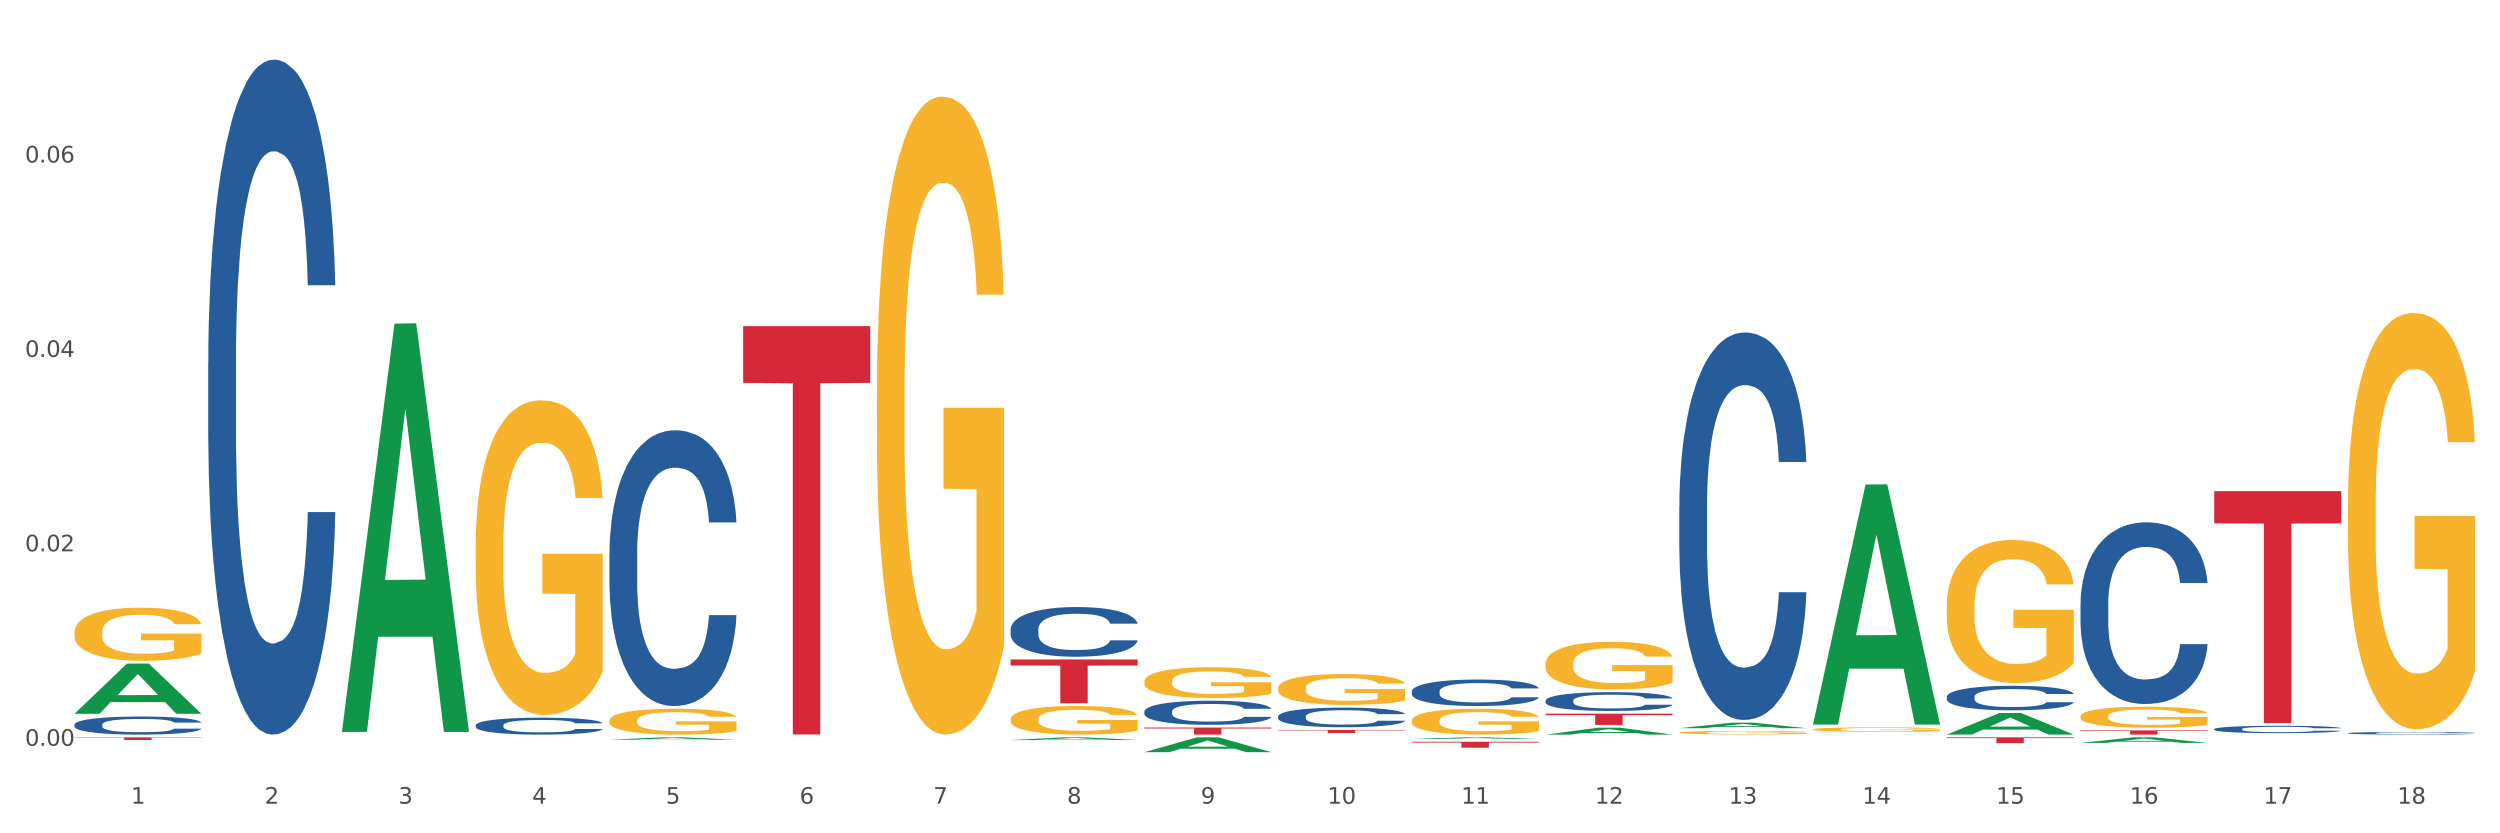 <?xml version="1.0" encoding="utf-8" standalone="no"?>
<!DOCTYPE svg PUBLIC "-//W3C//DTD SVG 1.1//EN"
  "http://www.w3.org/Graphics/SVG/1.1/DTD/svg11.dtd">
<svg xmlns:xlink="http://www.w3.org/1999/xlink" width="1080pt" height="360pt" viewBox="0 0 1080 360" xmlns="http://www.w3.org/2000/svg" version="1.1">
 <rect x="0" y="0" width="1080" height="360" fill="#333333" stroke="none"/>
 <defs>
  <style type="text/css">*{stroke-linejoin: round; stroke-linecap: butt}</style>
 </defs>
 <g id="figure_1">
  <g id="patch_1">
   <path d="M 0 360 
L 1080 360 
L 1080 0 
L 0 0 
z
" style="fill: #ffffff; stroke: #ffffff; stroke-linejoin: miter"/>
  </g>
  <g id="axes_1">
   <g id="matplotlib.axis_1">
    <g id="xtick_1">
     <g id="text_1">
      <!-- 1 -->
      <g style="fill: #4d4d4d" transform="translate(56.563 347.204) scale(0.096 -0.096)">
       <defs>
        <path id="DejaVuSans-31" d="M 794 531 
L 1825 531 
L 1825 4091 
L 703 3866 
L 703 4441 
L 1819 4666 
L 2450 4666 
L 2450 531 
L 3481 531 
L 3481 0 
L 794 0 
L 794 531 
z
" transform="scale(0.016)"/>
       </defs>
       <use xlink:href="#DejaVuSans-31"/>
      </g>
     </g>
    </g>
    <g id="xtick_2">
     <g id="text_2">
      <!-- 2 -->
      <g style="fill: #4d4d4d" transform="translate(114.336 347.204) scale(0.096 -0.096)">
       <defs>
        <path id="DejaVuSans-32" d="M 1228 531 
L 3431 531 
L 3431 0 
L 469 0 
L 469 531 
Q 828 903 1448 1529 
Q 2069 2156 2228 2338 
Q 2531 2678 2651 2914 
Q 2772 3150 2772 3378 
Q 2772 3750 2511 3984 
Q 2250 4219 1831 4219 
Q 1534 4219 1204 4116 
Q 875 4013 500 3803 
L 500 4441 
Q 881 4594 1212 4672 
Q 1544 4750 1819 4750 
Q 2544 4750 2975 4387 
Q 3406 4025 3406 3419 
Q 3406 3131 3298 2873 
Q 3191 2616 2906 2266 
Q 2828 2175 2409 1742 
Q 1991 1309 1228 531 
z
" transform="scale(0.016)"/>
       </defs>
       <use xlink:href="#DejaVuSans-32"/>
      </g>
     </g>
    </g>
    <g id="xtick_3">
     <g id="text_3">
      <!-- 3 -->
      <g style="fill: #4d4d4d" transform="translate(172.109 347.204) scale(0.096 -0.096)">
       <defs>
        <path id="DejaVuSans-33" d="M 2597 2516 
Q 3050 2419 3304 2112 
Q 3559 1806 3559 1356 
Q 3559 666 3084 287 
Q 2609 -91 1734 -91 
Q 1441 -91 1130 -33 
Q 819 25 488 141 
L 488 750 
Q 750 597 1062 519 
Q 1375 441 1716 441 
Q 2309 441 2620 675 
Q 2931 909 2931 1356 
Q 2931 1769 2642 2001 
Q 2353 2234 1838 2234 
L 1294 2234 
L 1294 2753 
L 1863 2753 
Q 2328 2753 2575 2939 
Q 2822 3125 2822 3475 
Q 2822 3834 2567 4026 
Q 2313 4219 1838 4219 
Q 1578 4219 1281 4162 
Q 984 4106 628 3988 
L 628 4550 
Q 988 4650 1302 4700 
Q 1616 4750 1894 4750 
Q 2613 4750 3031 4423 
Q 3450 4097 3450 3541 
Q 3450 3153 3228 2886 
Q 3006 2619 2597 2516 
z
" transform="scale(0.016)"/>
       </defs>
       <use xlink:href="#DejaVuSans-33"/>
      </g>
     </g>
    </g>
    <g id="xtick_4">
     <g id="text_4">
      <!-- 4 -->
      <g style="fill: #4d4d4d" transform="translate(229.882 347.204) scale(0.096 -0.096)">
       <defs>
        <path id="DejaVuSans-34" d="M 2419 4116 
L 825 1625 
L 2419 1625 
L 2419 4116 
z
M 2253 4666 
L 3047 4666 
L 3047 1625 
L 3713 1625 
L 3713 1100 
L 3047 1100 
L 3047 0 
L 2419 0 
L 2419 1100 
L 313 1100 
L 313 1709 
L 2253 4666 
z
" transform="scale(0.016)"/>
       </defs>
       <use xlink:href="#DejaVuSans-34"/>
      </g>
     </g>
    </g>
    <g id="xtick_5">
     <g id="text_5">
      <!-- 5 -->
      <g style="fill: #4d4d4d" transform="translate(287.655 347.204) scale(0.096 -0.096)">
       <defs>
        <path id="DejaVuSans-35" d="M 691 4666 
L 3169 4666 
L 3169 4134 
L 1269 4134 
L 1269 2991 
Q 1406 3038 1543 3061 
Q 1681 3084 1819 3084 
Q 2600 3084 3056 2656 
Q 3513 2228 3513 1497 
Q 3513 744 3044 326 
Q 2575 -91 1722 -91 
Q 1428 -91 1123 -41 
Q 819 9 494 109 
L 494 744 
Q 775 591 1075 516 
Q 1375 441 1709 441 
Q 2250 441 2565 725 
Q 2881 1009 2881 1497 
Q 2881 1984 2565 2268 
Q 2250 2553 1709 2553 
Q 1456 2553 1204 2497 
Q 953 2441 691 2322 
L 691 4666 
z
" transform="scale(0.016)"/>
       </defs>
       <use xlink:href="#DejaVuSans-35"/>
      </g>
     </g>
    </g>
    <g id="xtick_6">
     <g id="text_6">
      <!-- 6 -->
      <g style="fill: #4d4d4d" transform="translate(345.428 347.204) scale(0.096 -0.096)">
       <defs>
        <path id="DejaVuSans-36" d="M 2113 2584 
Q 1688 2584 1439 2293 
Q 1191 2003 1191 1497 
Q 1191 994 1439 701 
Q 1688 409 2113 409 
Q 2538 409 2786 701 
Q 3034 994 3034 1497 
Q 3034 2003 2786 2293 
Q 2538 2584 2113 2584 
z
M 3366 4563 
L 3366 3988 
Q 3128 4100 2886 4159 
Q 2644 4219 2406 4219 
Q 1781 4219 1451 3797 
Q 1122 3375 1075 2522 
Q 1259 2794 1537 2939 
Q 1816 3084 2150 3084 
Q 2853 3084 3261 2657 
Q 3669 2231 3669 1497 
Q 3669 778 3244 343 
Q 2819 -91 2113 -91 
Q 1303 -91 875 529 
Q 447 1150 447 2328 
Q 447 3434 972 4092 
Q 1497 4750 2381 4750 
Q 2619 4750 2861 4703 
Q 3103 4656 3366 4563 
z
" transform="scale(0.016)"/>
       </defs>
       <use xlink:href="#DejaVuSans-36"/>
      </g>
     </g>
    </g>
    <g id="xtick_7">
     <g id="text_7">
      <!-- 7 -->
      <g style="fill: #4d4d4d" transform="translate(403.201 347.204) scale(0.096 -0.096)">
       <defs>
        <path id="DejaVuSans-37" d="M 525 4666 
L 3525 4666 
L 3525 4397 
L 1831 0 
L 1172 0 
L 2766 4134 
L 525 4134 
L 525 4666 
z
" transform="scale(0.016)"/>
       </defs>
       <use xlink:href="#DejaVuSans-37"/>
      </g>
     </g>
    </g>
    <g id="xtick_8">
     <g id="text_8">
      <!-- 8 -->
      <g style="fill: #4d4d4d" transform="translate(460.974 347.204) scale(0.096 -0.096)">
       <defs>
        <path id="DejaVuSans-38" d="M 2034 2216 
Q 1584 2216 1326 1975 
Q 1069 1734 1069 1313 
Q 1069 891 1326 650 
Q 1584 409 2034 409 
Q 2484 409 2743 651 
Q 3003 894 3003 1313 
Q 3003 1734 2745 1975 
Q 2488 2216 2034 2216 
z
M 1403 2484 
Q 997 2584 770 2862 
Q 544 3141 544 3541 
Q 544 4100 942 4425 
Q 1341 4750 2034 4750 
Q 2731 4750 3128 4425 
Q 3525 4100 3525 3541 
Q 3525 3141 3298 2862 
Q 3072 2584 2669 2484 
Q 3125 2378 3379 2068 
Q 3634 1759 3634 1313 
Q 3634 634 3220 271 
Q 2806 -91 2034 -91 
Q 1263 -91 848 271 
Q 434 634 434 1313 
Q 434 1759 690 2068 
Q 947 2378 1403 2484 
z
M 1172 3481 
Q 1172 3119 1398 2916 
Q 1625 2713 2034 2713 
Q 2441 2713 2670 2916 
Q 2900 3119 2900 3481 
Q 2900 3844 2670 4047 
Q 2441 4250 2034 4250 
Q 1625 4250 1398 4047 
Q 1172 3844 1172 3481 
z
" transform="scale(0.016)"/>
       </defs>
       <use xlink:href="#DejaVuSans-38"/>
      </g>
     </g>
    </g>
    <g id="xtick_9">
     <g id="text_9">
      <!-- 9 -->
      <g style="fill: #4d4d4d" transform="translate(518.747 347.204) scale(0.096 -0.096)">
       <defs>
        <path id="DejaVuSans-39" d="M 703 97 
L 703 672 
Q 941 559 1184 500 
Q 1428 441 1663 441 
Q 2288 441 2617 861 
Q 2947 1281 2994 2138 
Q 2813 1869 2534 1725 
Q 2256 1581 1919 1581 
Q 1219 1581 811 2004 
Q 403 2428 403 3163 
Q 403 3881 828 4315 
Q 1253 4750 1959 4750 
Q 2769 4750 3195 4129 
Q 3622 3509 3622 2328 
Q 3622 1225 3098 567 
Q 2575 -91 1691 -91 
Q 1453 -91 1209 -44 
Q 966 3 703 97 
z
M 1959 2075 
Q 2384 2075 2632 2365 
Q 2881 2656 2881 3163 
Q 2881 3666 2632 3958 
Q 2384 4250 1959 4250 
Q 1534 4250 1286 3958 
Q 1038 3666 1038 3163 
Q 1038 2656 1286 2365 
Q 1534 2075 1959 2075 
z
" transform="scale(0.016)"/>
       </defs>
       <use xlink:href="#DejaVuSans-39"/>
      </g>
     </g>
    </g>
    <g id="xtick_10">
     <g id="text_10">
      <!-- 10 -->
      <g style="fill: #4d4d4d" transform="translate(573.466 347.204) scale(0.096 -0.096)">
       <defs>
        <path id="DejaVuSans-30" d="M 2034 4250 
Q 1547 4250 1301 3770 
Q 1056 3291 1056 2328 
Q 1056 1369 1301 889 
Q 1547 409 2034 409 
Q 2525 409 2770 889 
Q 3016 1369 3016 2328 
Q 3016 3291 2770 3770 
Q 2525 4250 2034 4250 
z
M 2034 4750 
Q 2819 4750 3233 4129 
Q 3647 3509 3647 2328 
Q 3647 1150 3233 529 
Q 2819 -91 2034 -91 
Q 1250 -91 836 529 
Q 422 1150 422 2328 
Q 422 3509 836 4129 
Q 1250 4750 2034 4750 
z
" transform="scale(0.016)"/>
       </defs>
       <use xlink:href="#DejaVuSans-31"/>
       <use xlink:href="#DejaVuSans-30" transform="translate(63.623 0)"/>
      </g>
     </g>
    </g>
    <g id="xtick_11">
     <g id="text_11">
      <!-- 11 -->
      <g style="fill: #4d4d4d" transform="translate(631.239 347.204) scale(0.096 -0.096)">
       <use xlink:href="#DejaVuSans-31"/>
       <use xlink:href="#DejaVuSans-31" transform="translate(63.623 0)"/>
      </g>
     </g>
    </g>
    <g id="xtick_12">
     <g id="text_12">
      <!-- 12 -->
      <g style="fill: #4d4d4d" transform="translate(689.012 347.204) scale(0.096 -0.096)">
       <use xlink:href="#DejaVuSans-31"/>
       <use xlink:href="#DejaVuSans-32" transform="translate(63.623 0)"/>
      </g>
     </g>
    </g>
    <g id="xtick_13">
     <g id="text_13">
      <!-- 13 -->
      <g style="fill: #4d4d4d" transform="translate(746.785 347.204) scale(0.096 -0.096)">
       <use xlink:href="#DejaVuSans-31"/>
       <use xlink:href="#DejaVuSans-33" transform="translate(63.623 0)"/>
      </g>
     </g>
    </g>
    <g id="xtick_14">
     <g id="text_14">
      <!-- 14 -->
      <g style="fill: #4d4d4d" transform="translate(804.558 347.204) scale(0.096 -0.096)">
       <use xlink:href="#DejaVuSans-31"/>
       <use xlink:href="#DejaVuSans-34" transform="translate(63.623 0)"/>
      </g>
     </g>
    </g>
    <g id="xtick_15">
     <g id="text_15">
      <!-- 15 -->
      <g style="fill: #4d4d4d" transform="translate(862.331 347.204) scale(0.096 -0.096)">
       <use xlink:href="#DejaVuSans-31"/>
       <use xlink:href="#DejaVuSans-35" transform="translate(63.623 0)"/>
      </g>
     </g>
    </g>
    <g id="xtick_16">
     <g id="text_16">
      <!-- 16 -->
      <g style="fill: #4d4d4d" transform="translate(920.104 347.204) scale(0.096 -0.096)">
       <use xlink:href="#DejaVuSans-31"/>
       <use xlink:href="#DejaVuSans-36" transform="translate(63.623 0)"/>
      </g>
     </g>
    </g>
    <g id="xtick_17">
     <g id="text_17">
      <!-- 17 -->
      <g style="fill: #4d4d4d" transform="translate(977.877 347.204) scale(0.096 -0.096)">
       <use xlink:href="#DejaVuSans-31"/>
       <use xlink:href="#DejaVuSans-37" transform="translate(63.623 0)"/>
      </g>
     </g>
    </g>
    <g id="xtick_18">
     <g id="text_18">
      <!-- 18 -->
      <g style="fill: #4d4d4d" transform="translate(1035.65 347.204) scale(0.096 -0.096)">
       <use xlink:href="#DejaVuSans-31"/>
       <use xlink:href="#DejaVuSans-38" transform="translate(63.623 0)"/>
      </g>
     </g>
    </g>
    <g id="xtick_19"/>
    <g id="xtick_20"/>
    <g id="xtick_21"/>
    <g id="xtick_22"/>
    <g id="xtick_23"/>
    <g id="xtick_24"/>
    <g id="xtick_25"/>
    <g id="xtick_26"/>
    <g id="xtick_27"/>
    <g id="xtick_28"/>
    <g id="xtick_29"/>
    <g id="xtick_30"/>
    <g id="xtick_31"/>
    <g id="xtick_32"/>
    <g id="xtick_33"/>
    <g id="xtick_34"/>
    <g id="xtick_35"/>
   </g>
   <g id="matplotlib.axis_2">
    <g id="ytick_1">
     <g id="text_19">
      <!-- 0.00 -->
      <g style="fill: #4d4d4d" transform="translate(10.8 322.173) scale(0.096 -0.096)">
       <defs>
        <path id="DejaVuSans-2e" d="M 684 794 
L 1344 794 
L 1344 0 
L 684 0 
L 684 794 
z
" transform="scale(0.016)"/>
       </defs>
       <use xlink:href="#DejaVuSans-30"/>
       <use xlink:href="#DejaVuSans-2e" transform="translate(63.623 0)"/>
       <use xlink:href="#DejaVuSans-30" transform="translate(95.41 0)"/>
       <use xlink:href="#DejaVuSans-30" transform="translate(159.033 0)"/>
      </g>
     </g>
    </g>
    <g id="ytick_2">
     <g id="text_20">
      <!-- 0.02 -->
      <g style="fill: #4d4d4d" transform="translate(10.8 238.181) scale(0.096 -0.096)">
       <use xlink:href="#DejaVuSans-30"/>
       <use xlink:href="#DejaVuSans-2e" transform="translate(63.623 0)"/>
       <use xlink:href="#DejaVuSans-30" transform="translate(95.41 0)"/>
       <use xlink:href="#DejaVuSans-32" transform="translate(159.033 0)"/>
      </g>
     </g>
    </g>
    <g id="ytick_3">
     <g id="text_21">
      <!-- 0.04 -->
      <g style="fill: #4d4d4d" transform="translate(10.8 154.189) scale(0.096 -0.096)">
       <use xlink:href="#DejaVuSans-30"/>
       <use xlink:href="#DejaVuSans-2e" transform="translate(63.623 0)"/>
       <use xlink:href="#DejaVuSans-30" transform="translate(95.41 0)"/>
       <use xlink:href="#DejaVuSans-34" transform="translate(159.033 0)"/>
      </g>
     </g>
    </g>
    <g id="ytick_4">
     <g id="text_22">
      <!-- 0.06 -->
      <g style="fill: #4d4d4d" transform="translate(10.8 70.198) scale(0.096 -0.096)">
       <use xlink:href="#DejaVuSans-30"/>
       <use xlink:href="#DejaVuSans-2e" transform="translate(63.623 0)"/>
       <use xlink:href="#DejaVuSans-30" transform="translate(95.41 0)"/>
       <use xlink:href="#DejaVuSans-36" transform="translate(159.033 0)"/>
      </g>
     </g>
    </g>
    <g id="ytick_5"/>
    <g id="ytick_6"/>
    <g id="ytick_7"/>
    <g id="ytick_8"/>
   </g>
   <g id="PolyCollection_1">
    <path d="M 32.175 308.331 
L 32.232 308.311 
L 54.864 286.663 
L 64.257 286.643 
L 87.059 308.372 
L 76.196 308.372 
L 71.273 303.312 
L 47.905 303.312 
L 47.735 303.394 
L 42.982 308.372 
L 32.175 308.372 
L 32.175 308.331 
L 50.847 300.292 
L 68.331 300.272 
L 59.674 291.274 
L 59.561 291.233 
L 59.447 291.295 
L 50.79 300.272 
L 50.847 300.292 
L 32.175 308.331 
z
" clip-path="url(#p39f0af7e13)" style="fill: #109648"/>
    <path d="M 898.77 315.533 
L 953.654 315.533 
L 953.654 315.786 
L 932.064 315.788 
L 932.064 317.355 
L 920.229 317.355 
L 920.229 315.788 
L 898.77 315.786 
L 898.77 315.535 
L 898.77 315.533 
z
" clip-path="url(#p39f0af7e13)" style="fill: #d62839"/>
    <path d="M 840.997 318.526 
L 895.881 318.526 
L 895.881 318.87 
L 874.291 318.872 
L 874.291 321.005 
L 862.456 321.005 
L 862.456 318.872 
L 840.997 318.87 
L 840.997 318.528 
L 840.997 318.526 
z
" clip-path="url(#p39f0af7e13)" style="fill: #d62839"/>
    <path d="M 667.678 308.299 
L 722.562 308.299 
L 722.562 308.977 
L 700.973 308.982 
L 700.973 313.182 
L 689.137 313.182 
L 689.137 308.982 
L 667.678 308.977 
L 667.678 308.303 
L 667.678 308.299 
z
" clip-path="url(#p39f0af7e13)" style="fill: #d62839"/>
    <path d="M 609.905 320.432 
L 664.789 320.432 
L 664.789 320.791 
L 643.2 320.793 
L 643.2 323.017 
L 631.364 323.017 
L 631.364 320.793 
L 609.905 320.791 
L 609.905 320.434 
L 609.905 320.432 
z
" clip-path="url(#p39f0af7e13)" style="fill: #d62839"/>
    <path d="M 552.132 315.335 
L 607.016 315.335 
L 607.016 315.519 
L 585.427 315.52 
L 585.427 316.658 
L 573.591 316.658 
L 573.591 315.52 
L 552.132 315.519 
L 552.132 315.336 
L 552.132 315.335 
z
" clip-path="url(#p39f0af7e13)" style="fill: #d62839"/>
    <path d="M 494.359 314.287 
L 549.243 314.287 
L 549.243 314.713 
L 527.654 314.716 
L 527.654 317.355 
L 515.818 317.355 
L 515.818 314.716 
L 494.359 314.713 
L 494.359 314.29 
L 494.359 314.287 
z
" clip-path="url(#p39f0af7e13)" style="fill: #d62839"/>
    <path d="M 436.586 284.884 
L 491.47 284.884 
L 491.47 287.514 
L 469.881 287.532 
L 469.881 303.81 
L 458.045 303.81 
L 458.045 287.532 
L 436.586 287.514 
L 436.586 284.902 
L 436.586 284.884 
z
" clip-path="url(#p39f0af7e13)" style="fill: #d62839"/>
    <path d="M 321.04 140.89 
L 375.924 140.89 
L 375.924 165.403 
L 354.335 165.569 
L 354.335 317.284 
L 342.499 317.284 
L 342.499 165.569 
L 321.04 165.403 
L 321.04 141.056 
L 321.04 140.89 
z
" clip-path="url(#p39f0af7e13)" style="fill: #d62839"/>
    <path d="M 32.175 318.526 
L 87.059 318.526 
L 87.059 318.685 
L 65.47 318.686 
L 65.47 319.672 
L 53.635 319.672 
L 53.635 318.686 
L 32.175 318.685 
L 32.175 318.527 
L 32.175 318.526 
z
" clip-path="url(#p39f0af7e13)" style="fill: #d62839"/>
    <path d="M 32.175 313.053 
L 32.24 313.046 
L 32.24 312.846 
L 32.434 312.575 
L 33.148 312.076 
L 34.056 311.697 
L 35.613 311.255 
L 36.457 311.07 
L 37.56 310.863 
L 39.83 310.527 
L 42.425 310.242 
L 44.242 310.085 
L 45.604 309.985 
L 48.653 309.807 
L 50.405 309.728 
L 52.221 309.664 
L 53.778 309.621 
L 56.373 309.572 
L 58.449 309.55 
L 60.85 309.543 
L 62.861 309.55 
L 65.521 309.579 
L 69.413 309.664 
L 70.905 309.714 
L 72.917 309.8 
L 74.993 309.914 
L 76.679 310.028 
L 78.626 310.192 
L 80.637 310.406 
L 82.583 310.677 
L 83.945 310.927 
L 85.048 311.191 
L 86.021 311.512 
L 86.735 311.861 
L 87.059 312.154 
L 75.187 312.154 
L 74.863 311.89 
L 74.214 311.605 
L 73.565 311.412 
L 72.852 311.255 
L 71.749 311.077 
L 70.776 310.963 
L 69.154 310.827 
L 67.662 310.741 
L 66.429 310.692 
L 64.937 310.649 
L 61.758 310.606 
L 59.487 310.606 
L 58.06 310.62 
L 56.309 310.656 
L 54.816 310.706 
L 53.065 310.791 
L 51.702 310.884 
L 50.34 311.005 
L 49.562 311.091 
L 48.394 311.248 
L 47.615 311.376 
L 46.577 311.598 
L 45.993 311.754 
L 44.955 312.161 
L 44.501 312.461 
L 44.307 312.668 
L 44.177 312.896 
L 44.177 314.009 
L 44.566 314.508 
L 44.891 314.722 
L 45.41 314.965 
L 46.383 315.279 
L 47.81 315.585 
L 49.302 315.807 
L 50.535 315.942 
L 51.702 316.042 
L 52.87 316.12 
L 54.297 316.192 
L 55.465 316.235 
L 57.217 316.277 
L 59.293 316.299 
L 60.915 316.299 
L 64.223 316.263 
L 65.715 316.227 
L 67.143 316.177 
L 68.7 316.099 
L 69.932 316.013 
L 70.646 315.949 
L 71.814 315.814 
L 72.722 315.671 
L 73.5 315.507 
L 74.019 315.364 
L 74.603 315.15 
L 75.057 314.908 
L 75.187 314.779 
L 87.059 314.779 
L 86.8 315.036 
L 86.346 315.286 
L 85.437 315.621 
L 84.724 315.814 
L 83.621 316.049 
L 82.453 316.249 
L 80.831 316.47 
L 79.339 316.634 
L 77.782 316.777 
L 76.095 316.905 
L 73.046 317.083 
L 71.943 317.133 
L 69.608 317.219 
L 67.791 317.269 
L 65.132 317.319 
L 62.407 317.347 
L 59.552 317.355 
L 57.022 317.34 
L 54.233 317.297 
L 52.481 317.255 
L 50.535 317.19 
L 48.264 317.091 
L 46.123 316.969 
L 44.112 316.827 
L 42.231 316.663 
L 40.479 316.477 
L 38.208 316.17 
L 36.522 315.871 
L 35.289 315.592 
L 34.446 315.357 
L 33.602 315.057 
L 33.148 314.851 
L 32.434 314.351 
L 32.175 313.888 
L 32.175 313.053 
z
" clip-path="url(#p39f0af7e13)" style="fill: #255c99"/>
    <path d="M 89.948 156.778 
L 90.013 156.511 
L 90.013 149.055 
L 90.207 138.936 
L 90.921 120.295 
L 91.829 106.181 
L 93.386 89.671 
L 94.23 82.747 
L 95.333 75.024 
L 97.603 62.508 
L 100.198 51.857 
L 102.015 45.998 
L 103.377 42.27 
L 106.426 35.612 
L 108.178 32.683 
L 109.994 30.287 
L 111.551 28.689 
L 114.146 26.825 
L 116.222 26.026 
L 118.623 25.759 
L 120.634 26.026 
L 123.294 27.091 
L 127.186 30.287 
L 128.678 32.151 
L 130.69 35.346 
L 132.766 39.607 
L 134.452 43.868 
L 136.399 49.993 
L 138.41 57.981 
L 140.356 68.101 
L 141.718 77.421 
L 142.821 87.274 
L 143.794 99.257 
L 144.508 112.306 
L 144.832 123.224 
L 132.96 123.224 
L 132.636 113.371 
L 131.987 102.719 
L 131.338 95.529 
L 130.625 89.671 
L 129.522 83.013 
L 128.549 78.753 
L 126.927 73.693 
L 125.435 70.497 
L 124.202 68.633 
L 122.71 67.036 
L 119.531 65.438 
L 117.26 65.438 
L 115.833 65.97 
L 114.082 67.302 
L 112.589 69.166 
L 110.838 72.361 
L 109.475 75.823 
L 108.113 80.35 
L 107.335 83.546 
L 106.167 89.404 
L 105.388 94.198 
L 104.35 102.453 
L 103.766 108.312 
L 102.728 123.49 
L 102.274 134.675 
L 102.08 142.398 
L 101.95 150.919 
L 101.95 192.461 
L 102.339 211.102 
L 102.663 219.091 
L 103.183 228.145 
L 104.156 239.862 
L 105.583 251.313 
L 107.075 259.568 
L 108.308 264.628 
L 109.475 268.356 
L 110.643 271.285 
L 112.07 273.948 
L 113.238 275.546 
L 114.99 277.144 
L 117.066 277.943 
L 118.688 277.943 
L 121.996 276.611 
L 123.488 275.28 
L 124.916 273.416 
L 126.473 270.486 
L 127.705 267.291 
L 128.419 264.894 
L 129.587 259.834 
L 130.495 254.508 
L 131.273 248.384 
L 131.792 243.058 
L 132.376 235.069 
L 132.83 226.015 
L 132.96 221.221 
L 144.832 221.221 
L 144.573 230.808 
L 144.119 240.128 
L 143.21 252.644 
L 142.497 259.834 
L 141.394 268.622 
L 140.226 276.079 
L 138.604 284.334 
L 137.112 290.459 
L 135.555 295.785 
L 133.868 300.578 
L 130.819 307.235 
L 129.716 309.099 
L 127.381 312.295 
L 125.564 314.159 
L 122.905 316.023 
L 120.18 317.088 
L 117.325 317.355 
L 114.795 316.822 
L 112.006 315.224 
L 110.254 313.626 
L 108.308 311.23 
L 106.037 307.502 
L 103.896 302.975 
L 101.885 297.649 
L 100.004 291.524 
L 98.252 284.6 
L 95.981 273.149 
L 94.295 261.965 
L 93.062 251.579 
L 92.219 242.791 
L 91.375 231.607 
L 90.921 223.884 
L 90.207 205.244 
L 89.948 187.934 
L 89.948 156.778 
z
" clip-path="url(#p39f0af7e13)" style="fill: #255c99"/>
    <path d="M 205.494 313.324 
L 205.559 313.317 
L 205.559 313.13 
L 205.753 312.876 
L 206.467 312.408 
L 207.375 312.054 
L 208.932 311.64 
L 209.776 311.466 
L 210.879 311.272 
L 213.149 310.958 
L 215.744 310.691 
L 217.561 310.544 
L 218.923 310.45 
L 221.972 310.283 
L 223.724 310.209 
L 225.54 310.149 
L 227.097 310.109 
L 229.692 310.062 
L 231.768 310.042 
L 234.169 310.036 
L 236.18 310.042 
L 238.84 310.069 
L 242.732 310.149 
L 244.224 310.196 
L 246.236 310.276 
L 248.312 310.383 
L 249.998 310.49 
L 251.945 310.644 
L 253.956 310.844 
L 255.902 311.098 
L 257.264 311.332 
L 258.367 311.58 
L 259.34 311.88 
L 260.054 312.208 
L 260.378 312.482 
L 248.506 312.482 
L 248.182 312.235 
L 247.533 311.967 
L 246.884 311.787 
L 246.171 311.64 
L 245.068 311.473 
L 244.095 311.366 
L 242.473 311.239 
L 240.981 311.159 
L 239.748 311.112 
L 238.256 311.072 
L 235.077 311.032 
L 232.806 311.032 
L 231.379 311.045 
L 229.627 311.078 
L 228.135 311.125 
L 226.384 311.205 
L 225.021 311.292 
L 223.659 311.406 
L 222.88 311.486 
L 221.713 311.633 
L 220.934 311.753 
L 219.896 311.961 
L 219.312 312.108 
L 218.274 312.489 
L 217.82 312.769 
L 217.626 312.963 
L 217.496 313.177 
L 217.496 314.22 
L 217.885 314.688 
L 218.209 314.888 
L 218.728 315.115 
L 219.702 315.41 
L 221.129 315.697 
L 222.621 315.904 
L 223.854 316.031 
L 225.021 316.125 
L 226.189 316.198 
L 227.616 316.265 
L 228.784 316.305 
L 230.536 316.345 
L 232.612 316.365 
L 234.234 316.365 
L 237.542 316.332 
L 239.034 316.298 
L 240.462 316.252 
L 242.019 316.178 
L 243.251 316.098 
L 243.965 316.038 
L 245.133 315.911 
L 246.041 315.777 
L 246.819 315.623 
L 247.338 315.49 
L 247.922 315.289 
L 248.376 315.062 
L 248.506 314.942 
L 260.378 314.942 
L 260.119 315.182 
L 259.665 315.416 
L 258.756 315.73 
L 258.043 315.911 
L 256.94 316.131 
L 255.772 316.319 
L 254.15 316.526 
L 252.658 316.679 
L 251.101 316.813 
L 249.414 316.933 
L 246.365 317.101 
L 245.262 317.147 
L 242.927 317.228 
L 241.11 317.274 
L 238.45 317.321 
L 235.726 317.348 
L 232.871 317.355 
L 230.341 317.341 
L 227.551 317.301 
L 225.8 317.261 
L 223.854 317.201 
L 221.583 317.107 
L 219.442 316.994 
L 217.431 316.86 
L 215.55 316.706 
L 213.798 316.532 
L 211.527 316.245 
L 209.841 315.964 
L 208.608 315.704 
L 207.765 315.483 
L 206.921 315.202 
L 206.467 315.009 
L 205.753 314.541 
L 205.494 314.106 
L 205.494 313.324 
z
" clip-path="url(#p39f0af7e13)" style="fill: #255c99"/>
    <path d="M 263.267 239.402 
L 263.332 239.293 
L 263.332 236.247 
L 263.526 232.114 
L 264.24 224.499 
L 265.148 218.734 
L 266.705 211.99 
L 267.549 209.161 
L 268.652 206.007 
L 270.922 200.894 
L 273.517 196.543 
L 275.334 194.15 
L 276.696 192.627 
L 279.745 189.907 
L 281.497 188.711 
L 283.313 187.732 
L 284.87 187.079 
L 287.465 186.318 
L 289.541 185.991 
L 291.942 185.883 
L 293.953 185.991 
L 296.613 186.427 
L 300.505 187.732 
L 301.997 188.493 
L 304.008 189.799 
L 306.084 191.539 
L 307.771 193.28 
L 309.717 195.782 
L 311.729 199.045 
L 313.675 203.178 
L 315.037 206.986 
L 316.14 211.011 
L 317.113 215.906 
L 317.827 221.236 
L 318.151 225.696 
L 306.279 225.696 
L 305.955 221.671 
L 305.306 217.32 
L 304.657 214.383 
L 303.944 211.99 
L 302.841 209.27 
L 301.868 207.53 
L 300.246 205.463 
L 298.754 204.157 
L 297.521 203.396 
L 296.029 202.743 
L 292.85 202.091 
L 290.579 202.091 
L 289.152 202.308 
L 287.4 202.852 
L 285.908 203.614 
L 284.157 204.919 
L 282.794 206.333 
L 281.432 208.182 
L 280.653 209.488 
L 279.486 211.881 
L 278.707 213.839 
L 277.669 217.211 
L 277.085 219.604 
L 276.047 225.804 
L 275.593 230.373 
L 275.399 233.528 
L 275.269 237.009 
L 275.269 253.978 
L 275.658 261.593 
L 275.982 264.856 
L 276.501 268.555 
L 277.475 273.341 
L 278.902 278.018 
L 280.394 281.39 
L 281.627 283.457 
L 282.794 284.98 
L 283.962 286.177 
L 285.389 287.264 
L 286.557 287.917 
L 288.309 288.57 
L 290.385 288.896 
L 292.007 288.896 
L 295.315 288.352 
L 296.807 287.808 
L 298.235 287.047 
L 299.792 285.85 
L 301.024 284.545 
L 301.738 283.566 
L 302.906 281.499 
L 303.814 279.324 
L 304.592 276.822 
L 305.111 274.646 
L 305.695 271.383 
L 306.149 267.684 
L 306.279 265.726 
L 318.151 265.726 
L 317.892 269.642 
L 317.438 273.45 
L 316.529 278.562 
L 315.816 281.499 
L 314.713 285.089 
L 313.545 288.135 
L 311.923 291.507 
L 310.431 294.009 
L 308.874 296.184 
L 307.187 298.142 
L 304.138 300.862 
L 303.035 301.623 
L 300.7 302.929 
L 298.883 303.69 
L 296.223 304.452 
L 293.499 304.887 
L 290.644 304.995 
L 288.114 304.778 
L 285.324 304.125 
L 283.573 303.473 
L 281.627 302.494 
L 279.356 300.971 
L 277.215 299.121 
L 275.204 296.946 
L 273.323 294.444 
L 271.571 291.616 
L 269.3 286.938 
L 267.614 282.369 
L 266.381 278.127 
L 265.538 274.537 
L 264.694 269.969 
L 264.24 266.814 
L 263.526 259.2 
L 263.267 252.129 
L 263.267 239.402 
z
" clip-path="url(#p39f0af7e13)" style="fill: #255c99"/>
    <path d="M 436.586 271.889 
L 436.651 271.869 
L 436.651 271.32 
L 436.845 270.575 
L 437.559 269.202 
L 438.467 268.163 
L 440.024 266.947 
L 440.868 266.437 
L 441.97 265.869 
L 444.241 264.947 
L 446.836 264.163 
L 448.653 263.731 
L 450.015 263.457 
L 453.064 262.967 
L 454.816 262.751 
L 456.632 262.574 
L 458.189 262.457 
L 460.784 262.32 
L 462.86 262.261 
L 465.261 262.241 
L 467.272 262.261 
L 469.932 262.339 
L 473.824 262.574 
L 475.316 262.712 
L 477.327 262.947 
L 479.403 263.261 
L 481.09 263.575 
L 483.036 264.026 
L 485.048 264.614 
L 486.994 265.359 
L 488.356 266.045 
L 489.459 266.771 
L 490.432 267.653 
L 491.146 268.614 
L 491.47 269.418 
L 479.598 269.418 
L 479.274 268.692 
L 478.625 267.908 
L 477.976 267.379 
L 477.263 266.947 
L 476.16 266.457 
L 475.187 266.143 
L 473.565 265.771 
L 472.073 265.535 
L 470.84 265.398 
L 469.348 265.28 
L 466.169 265.163 
L 463.898 265.163 
L 462.471 265.202 
L 460.719 265.3 
L 459.227 265.437 
L 457.476 265.673 
L 456.113 265.928 
L 454.751 266.261 
L 453.972 266.496 
L 452.805 266.928 
L 452.026 267.281 
L 450.988 267.888 
L 450.404 268.32 
L 449.366 269.438 
L 448.912 270.261 
L 448.718 270.83 
L 448.588 271.457 
L 448.588 274.516 
L 448.977 275.889 
L 449.301 276.477 
L 449.82 277.144 
L 450.794 278.007 
L 452.221 278.85 
L 453.713 279.458 
L 454.946 279.83 
L 456.113 280.105 
L 457.281 280.32 
L 458.708 280.516 
L 459.876 280.634 
L 461.628 280.752 
L 463.704 280.811 
L 465.326 280.811 
L 468.634 280.713 
L 470.126 280.615 
L 471.554 280.477 
L 473.111 280.262 
L 474.343 280.026 
L 475.057 279.85 
L 476.225 279.477 
L 477.133 279.085 
L 477.911 278.634 
L 478.43 278.242 
L 479.014 277.654 
L 479.468 276.987 
L 479.598 276.634 
L 491.47 276.634 
L 491.211 277.34 
L 490.757 278.026 
L 489.848 278.948 
L 489.135 279.477 
L 488.032 280.124 
L 486.864 280.673 
L 485.242 281.281 
L 483.75 281.732 
L 482.193 282.124 
L 480.506 282.477 
L 477.457 282.968 
L 476.354 283.105 
L 474.019 283.34 
L 472.202 283.477 
L 469.542 283.615 
L 466.818 283.693 
L 463.963 283.713 
L 461.433 283.673 
L 458.643 283.556 
L 456.892 283.438 
L 454.946 283.262 
L 452.675 282.987 
L 450.534 282.654 
L 448.523 282.262 
L 446.642 281.811 
L 444.89 281.301 
L 442.619 280.458 
L 440.932 279.634 
L 439.7 278.869 
L 438.856 278.222 
L 438.013 277.399 
L 437.559 276.83 
L 436.845 275.457 
L 436.586 274.183 
L 436.586 271.889 
z
" clip-path="url(#p39f0af7e13)" style="fill: #255c99"/>
    <path d="M 494.359 307.385 
L 494.424 307.376 
L 494.424 307.11 
L 494.618 306.749 
L 495.332 306.083 
L 496.24 305.58 
L 497.797 304.991 
L 498.641 304.743 
L 499.743 304.468 
L 502.014 304.021 
L 504.609 303.641 
L 506.426 303.432 
L 507.788 303.299 
L 510.837 303.061 
L 512.589 302.957 
L 514.405 302.871 
L 515.962 302.814 
L 518.557 302.748 
L 520.633 302.719 
L 523.034 302.71 
L 525.045 302.719 
L 527.705 302.757 
L 531.597 302.871 
L 533.089 302.938 
L 535.1 303.052 
L 537.176 303.204 
L 538.863 303.356 
L 540.809 303.575 
L 542.821 303.86 
L 544.767 304.221 
L 546.129 304.553 
L 547.232 304.905 
L 548.205 305.333 
L 548.919 305.798 
L 549.243 306.188 
L 537.371 306.188 
L 537.047 305.836 
L 536.398 305.456 
L 535.749 305.2 
L 535.036 304.991 
L 533.933 304.753 
L 532.96 304.601 
L 531.338 304.42 
L 529.846 304.306 
L 528.613 304.24 
L 527.121 304.183 
L 523.942 304.126 
L 521.671 304.126 
L 520.244 304.145 
L 518.492 304.192 
L 517 304.259 
L 515.249 304.373 
L 513.886 304.496 
L 512.524 304.658 
L 511.745 304.772 
L 510.578 304.981 
L 509.799 305.152 
L 508.761 305.447 
L 508.177 305.656 
L 507.139 306.197 
L 506.685 306.597 
L 506.49 306.872 
L 506.361 307.176 
L 506.361 308.659 
L 506.75 309.324 
L 507.074 309.609 
L 507.593 309.932 
L 508.566 310.35 
L 509.994 310.759 
L 511.486 311.054 
L 512.718 311.234 
L 513.886 311.367 
L 515.054 311.472 
L 516.481 311.567 
L 517.649 311.624 
L 519.401 311.681 
L 521.477 311.709 
L 523.099 311.709 
L 526.407 311.662 
L 527.899 311.614 
L 529.327 311.548 
L 530.884 311.443 
L 532.116 311.329 
L 532.83 311.244 
L 533.998 311.063 
L 534.906 310.873 
L 535.684 310.654 
L 536.203 310.464 
L 536.787 310.179 
L 537.241 309.856 
L 537.371 309.685 
L 549.243 309.685 
L 548.984 310.027 
L 548.53 310.36 
L 547.621 310.806 
L 546.908 311.063 
L 545.805 311.377 
L 544.637 311.643 
L 543.015 311.937 
L 541.523 312.156 
L 539.966 312.346 
L 538.279 312.517 
L 535.23 312.755 
L 534.127 312.821 
L 531.792 312.935 
L 529.975 313.002 
L 527.315 313.068 
L 524.591 313.106 
L 521.736 313.116 
L 519.206 313.097 
L 516.416 313.04 
L 514.665 312.983 
L 512.718 312.897 
L 510.448 312.764 
L 508.307 312.603 
L 506.296 312.412 
L 504.414 312.194 
L 502.663 311.947 
L 500.392 311.538 
L 498.705 311.139 
L 497.473 310.768 
L 496.629 310.455 
L 495.786 310.056 
L 495.332 309.78 
L 494.618 309.115 
L 494.359 308.497 
L 494.359 307.385 
z
" clip-path="url(#p39f0af7e13)" style="fill: #255c99"/>
    <path d="M 552.132 309.491 
L 552.197 309.483 
L 552.197 309.266 
L 552.391 308.972 
L 553.105 308.429 
L 554.013 308.019 
L 555.57 307.538 
L 556.414 307.337 
L 557.516 307.112 
L 559.787 306.748 
L 562.382 306.438 
L 564.199 306.267 
L 565.561 306.159 
L 568.61 305.965 
L 570.362 305.88 
L 572.178 305.81 
L 573.735 305.763 
L 576.33 305.709 
L 578.406 305.686 
L 580.807 305.678 
L 582.818 305.686 
L 585.478 305.717 
L 589.37 305.81 
L 590.862 305.864 
L 592.873 305.957 
L 594.949 306.081 
L 596.636 306.205 
L 598.582 306.383 
L 600.594 306.616 
L 602.54 306.91 
L 603.902 307.182 
L 605.005 307.468 
L 605.978 307.817 
L 606.692 308.197 
L 607.016 308.515 
L 595.144 308.515 
L 594.82 308.228 
L 594.171 307.918 
L 593.522 307.709 
L 592.809 307.538 
L 591.706 307.344 
L 590.733 307.22 
L 589.111 307.073 
L 587.619 306.98 
L 586.386 306.926 
L 584.894 306.879 
L 581.715 306.833 
L 579.444 306.833 
L 578.017 306.848 
L 576.265 306.887 
L 574.773 306.941 
L 573.022 307.034 
L 571.659 307.135 
L 570.297 307.267 
L 569.518 307.36 
L 568.351 307.53 
L 567.572 307.67 
L 566.534 307.91 
L 565.95 308.081 
L 564.912 308.522 
L 564.458 308.848 
L 564.263 309.073 
L 564.134 309.321 
L 564.134 310.53 
L 564.523 311.072 
L 564.847 311.305 
L 565.366 311.568 
L 566.339 311.909 
L 567.767 312.242 
L 569.259 312.482 
L 570.491 312.63 
L 571.659 312.738 
L 572.827 312.823 
L 574.254 312.901 
L 575.422 312.947 
L 577.174 312.994 
L 579.25 313.017 
L 580.871 313.017 
L 584.18 312.978 
L 585.672 312.94 
L 587.1 312.885 
L 588.657 312.8 
L 589.889 312.707 
L 590.603 312.637 
L 591.771 312.49 
L 592.679 312.335 
L 593.457 312.157 
L 593.976 312.002 
L 594.56 311.769 
L 595.014 311.506 
L 595.144 311.367 
L 607.016 311.367 
L 606.757 311.645 
L 606.303 311.917 
L 605.394 312.281 
L 604.681 312.49 
L 603.578 312.746 
L 602.41 312.963 
L 600.788 313.203 
L 599.296 313.381 
L 597.739 313.536 
L 596.052 313.676 
L 593.003 313.87 
L 591.9 313.924 
L 589.565 314.017 
L 587.748 314.071 
L 585.088 314.125 
L 582.364 314.156 
L 579.509 314.164 
L 576.979 314.149 
L 574.189 314.102 
L 572.438 314.056 
L 570.491 313.986 
L 568.221 313.877 
L 566.08 313.746 
L 564.069 313.591 
L 562.187 313.412 
L 560.436 313.211 
L 558.165 312.878 
L 556.478 312.552 
L 555.246 312.25 
L 554.402 311.994 
L 553.559 311.669 
L 553.105 311.444 
L 552.391 310.902 
L 552.132 310.398 
L 552.132 309.491 
z
" clip-path="url(#p39f0af7e13)" style="fill: #255c99"/>
    <path d="M 609.905 298.697 
L 609.97 298.686 
L 609.97 298.394 
L 610.164 297.998 
L 610.878 297.267 
L 611.786 296.714 
L 613.343 296.068 
L 614.187 295.796 
L 615.289 295.494 
L 617.56 295.003 
L 620.155 294.586 
L 621.972 294.356 
L 623.334 294.21 
L 626.383 293.949 
L 628.135 293.835 
L 629.951 293.741 
L 631.508 293.678 
L 634.103 293.605 
L 636.179 293.574 
L 638.58 293.563 
L 640.591 293.574 
L 643.251 293.616 
L 647.143 293.741 
L 648.635 293.814 
L 650.646 293.939 
L 652.722 294.106 
L 654.409 294.273 
L 656.355 294.513 
L 658.367 294.826 
L 660.313 295.222 
L 661.675 295.588 
L 662.778 295.974 
L 663.751 296.443 
L 664.465 296.954 
L 664.789 297.382 
L 652.917 297.382 
L 652.593 296.996 
L 651.944 296.579 
L 651.295 296.297 
L 650.581 296.068 
L 649.479 295.807 
L 648.505 295.64 
L 646.884 295.442 
L 645.391 295.316 
L 644.159 295.243 
L 642.667 295.181 
L 639.488 295.118 
L 637.217 295.118 
L 635.79 295.139 
L 634.038 295.191 
L 632.546 295.264 
L 630.795 295.389 
L 629.432 295.525 
L 628.07 295.702 
L 627.291 295.828 
L 626.124 296.057 
L 625.345 296.245 
L 624.307 296.568 
L 623.723 296.798 
L 622.685 297.393 
L 622.231 297.831 
L 622.036 298.133 
L 621.907 298.467 
L 621.907 300.095 
L 622.296 300.825 
L 622.62 301.138 
L 623.139 301.493 
L 624.112 301.952 
L 625.54 302.401 
L 627.032 302.724 
L 628.264 302.923 
L 629.432 303.069 
L 630.6 303.183 
L 632.027 303.288 
L 633.195 303.35 
L 634.947 303.413 
L 637.023 303.444 
L 638.644 303.444 
L 641.953 303.392 
L 643.445 303.34 
L 644.872 303.267 
L 646.429 303.152 
L 647.662 303.027 
L 648.376 302.933 
L 649.543 302.735 
L 650.452 302.526 
L 651.23 302.286 
L 651.749 302.077 
L 652.333 301.764 
L 652.787 301.41 
L 652.917 301.222 
L 664.789 301.222 
L 664.53 301.598 
L 664.076 301.963 
L 663.167 302.453 
L 662.454 302.735 
L 661.351 303.079 
L 660.183 303.371 
L 658.561 303.695 
L 657.069 303.935 
L 655.512 304.143 
L 653.825 304.331 
L 650.776 304.592 
L 649.673 304.665 
L 647.338 304.79 
L 645.521 304.863 
L 642.861 304.936 
L 640.137 304.978 
L 637.282 304.989 
L 634.752 304.968 
L 631.962 304.905 
L 630.211 304.842 
L 628.264 304.749 
L 625.994 304.603 
L 623.853 304.425 
L 621.842 304.216 
L 619.96 303.976 
L 618.209 303.705 
L 615.938 303.257 
L 614.251 302.818 
L 613.019 302.411 
L 612.175 302.067 
L 611.332 301.629 
L 610.878 301.326 
L 610.164 300.596 
L 609.905 299.918 
L 609.905 298.697 
z
" clip-path="url(#p39f0af7e13)" style="fill: #255c99"/>
    <path d="M 667.678 302.659 
L 667.743 302.652 
L 667.743 302.444 
L 667.937 302.163 
L 668.651 301.644 
L 669.559 301.251 
L 671.116 300.792 
L 671.96 300.599 
L 673.062 300.384 
L 675.333 300.036 
L 677.928 299.74 
L 679.745 299.577 
L 681.107 299.473 
L 684.156 299.288 
L 685.908 299.206 
L 687.724 299.139 
L 689.281 299.095 
L 691.876 299.043 
L 693.952 299.021 
L 696.353 299.013 
L 698.364 299.021 
L 701.024 299.051 
L 704.916 299.139 
L 706.408 299.191 
L 708.419 299.28 
L 710.495 299.399 
L 712.182 299.517 
L 714.128 299.688 
L 716.139 299.91 
L 718.086 300.192 
L 719.448 300.451 
L 720.551 300.725 
L 721.524 301.059 
L 722.238 301.422 
L 722.562 301.726 
L 710.69 301.726 
L 710.366 301.451 
L 709.717 301.155 
L 709.068 300.955 
L 708.354 300.792 
L 707.252 300.607 
L 706.278 300.488 
L 704.657 300.347 
L 703.164 300.258 
L 701.932 300.207 
L 700.44 300.162 
L 697.261 300.118 
L 694.99 300.118 
L 693.563 300.132 
L 691.811 300.169 
L 690.319 300.221 
L 688.568 300.31 
L 687.205 300.407 
L 685.843 300.533 
L 685.064 300.621 
L 683.897 300.785 
L 683.118 300.918 
L 682.08 301.148 
L 681.496 301.311 
L 680.458 301.733 
L 680.004 302.044 
L 679.809 302.259 
L 679.68 302.496 
L 679.68 303.652 
L 680.069 304.171 
L 680.393 304.393 
L 680.912 304.645 
L 681.885 304.971 
L 683.313 305.29 
L 684.805 305.52 
L 686.037 305.66 
L 687.205 305.764 
L 688.373 305.846 
L 689.8 305.92 
L 690.968 305.964 
L 692.72 306.009 
L 694.796 306.031 
L 696.417 306.031 
L 699.726 305.994 
L 701.218 305.957 
L 702.645 305.905 
L 704.202 305.823 
L 705.435 305.734 
L 706.149 305.668 
L 707.316 305.527 
L 708.225 305.379 
L 709.003 305.208 
L 709.522 305.06 
L 710.106 304.838 
L 710.56 304.586 
L 710.69 304.452 
L 722.562 304.452 
L 722.303 304.719 
L 721.848 304.979 
L 720.94 305.327 
L 720.227 305.527 
L 719.124 305.771 
L 717.956 305.979 
L 716.334 306.209 
L 714.842 306.379 
L 713.285 306.527 
L 711.598 306.661 
L 708.549 306.846 
L 707.446 306.898 
L 705.111 306.987 
L 703.294 307.039 
L 700.634 307.09 
L 697.91 307.12 
L 695.055 307.128 
L 692.525 307.113 
L 689.735 307.068 
L 687.984 307.024 
L 686.037 306.957 
L 683.767 306.853 
L 681.626 306.727 
L 679.615 306.579 
L 677.733 306.409 
L 675.982 306.216 
L 673.711 305.897 
L 672.024 305.586 
L 670.792 305.297 
L 669.948 305.053 
L 669.105 304.741 
L 668.651 304.527 
L 667.937 304.008 
L 667.678 303.526 
L 667.678 302.659 
z
" clip-path="url(#p39f0af7e13)" style="fill: #255c99"/>
    <path d="M 32.175 273.125 
L 32.24 273.104 
L 32.24 272.349 
L 32.369 271.699 
L 33.017 270.127 
L 33.989 268.827 
L 34.702 268.136 
L 35.415 267.57 
L 36.257 267.004 
L 37.294 266.417 
L 39.173 265.557 
L 40.34 265.117 
L 41.765 264.656 
L 44.357 263.985 
L 46.236 263.608 
L 48.18 263.293 
L 51.355 262.916 
L 53.429 262.748 
L 55.632 262.623 
L 58.289 262.539 
L 60.298 262.518 
L 64.704 262.581 
L 68.462 262.769 
L 70.277 262.916 
L 72.609 263.168 
L 73.84 263.335 
L 75.849 263.671 
L 77.923 264.111 
L 79.348 264.488 
L 81.487 265.201 
L 83.107 265.914 
L 84.597 266.794 
L 85.375 267.402 
L 85.958 267.968 
L 86.476 268.618 
L 86.995 269.645 
L 75.331 269.645 
L 74.877 268.911 
L 74.164 268.22 
L 73.128 267.549 
L 72.22 267.129 
L 70.665 266.605 
L 69.24 266.27 
L 67.749 266.018 
L 65.935 265.809 
L 64.509 265.704 
L 62.501 265.62 
L 58.548 265.641 
L 55.891 265.809 
L 54.077 266.018 
L 52.911 266.207 
L 51.874 266.417 
L 50.707 266.71 
L 49.347 267.15 
L 48.375 267.549 
L 47.403 268.052 
L 46.625 268.555 
L 45.912 269.142 
L 45.329 269.771 
L 44.876 270.421 
L 44.487 271.217 
L 44.163 272.538 
L 44.163 275.41 
L 44.292 276.059 
L 44.616 276.919 
L 45.005 277.569 
L 45.653 278.344 
L 46.236 278.868 
L 47.338 279.623 
L 48.569 280.252 
L 49.541 280.65 
L 50.513 280.986 
L 52.198 281.447 
L 54.077 281.824 
L 55.697 282.055 
L 57.9 282.264 
L 59.39 282.348 
L 60.686 282.39 
L 63.861 282.39 
L 66.129 282.327 
L 68.657 282.18 
L 70.601 281.992 
L 72.22 281.761 
L 74.035 281.384 
L 75.201 281.028 
L 75.201 276.646 
L 60.946 276.625 
L 60.946 273.712 
L 87.059 273.712 
L 87.059 282.264 
L 85.958 282.705 
L 84.727 283.103 
L 83.431 283.459 
L 81.487 283.899 
L 79.154 284.319 
L 77.08 284.612 
L 74.877 284.864 
L 72.285 285.094 
L 68.916 285.304 
L 66.842 285.388 
L 64.25 285.451 
L 61.205 285.472 
L 58.548 285.43 
L 55.956 285.325 
L 53.235 285.136 
L 50.578 284.864 
L 48.569 284.591 
L 46.56 284.256 
L 44.422 283.816 
L 42.737 283.396 
L 41.441 283.019 
L 40.016 282.537 
L 38.46 281.908 
L 37.294 281.342 
L 36.257 280.755 
L 35.156 280 
L 34.378 279.351 
L 33.601 278.533 
L 33.147 277.925 
L 32.629 276.982 
L 32.24 275.661 
L 32.175 273.125 
z
" clip-path="url(#p39f0af7e13)" style="fill: #f7b32b"/>
    <path d="M 725.451 218.842 
L 725.516 218.69 
L 725.516 214.409 
L 725.71 208.6 
L 726.424 197.898 
L 727.332 189.796 
L 728.889 180.317 
L 729.733 176.343 
L 730.835 171.909 
L 733.106 164.724 
L 735.701 158.609 
L 737.518 155.246 
L 738.88 153.105 
L 741.929 149.283 
L 743.681 147.602 
L 745.497 146.226 
L 747.054 145.309 
L 749.649 144.239 
L 751.725 143.78 
L 754.126 143.627 
L 756.137 143.78 
L 758.797 144.391 
L 762.689 146.226 
L 764.181 147.296 
L 766.192 149.131 
L 768.268 151.577 
L 769.955 154.023 
L 771.901 157.539 
L 773.912 162.125 
L 775.859 167.934 
L 777.221 173.285 
L 778.324 178.942 
L 779.297 185.821 
L 780.011 193.312 
L 780.335 199.58 
L 768.463 199.58 
L 768.139 193.924 
L 767.49 187.808 
L 766.841 183.681 
L 766.127 180.317 
L 765.025 176.496 
L 764.051 174.05 
L 762.43 171.145 
L 760.937 169.31 
L 759.705 168.24 
L 758.213 167.323 
L 755.034 166.406 
L 752.763 166.406 
L 751.336 166.711 
L 749.584 167.476 
L 748.092 168.546 
L 746.341 170.38 
L 744.978 172.368 
L 743.616 174.967 
L 742.837 176.801 
L 741.67 180.165 
L 740.891 182.916 
L 739.853 187.656 
L 739.269 191.019 
L 738.231 199.733 
L 737.777 206.154 
L 737.582 210.587 
L 737.453 215.479 
L 737.453 239.328 
L 737.842 250.029 
L 738.166 254.616 
L 738.685 259.814 
L 739.658 266.54 
L 741.086 273.114 
L 742.578 277.853 
L 743.81 280.758 
L 744.978 282.898 
L 746.146 284.58 
L 747.573 286.108 
L 748.741 287.026 
L 750.493 287.943 
L 752.569 288.402 
L 754.19 288.402 
L 757.499 287.637 
L 758.991 286.873 
L 760.418 285.803 
L 761.975 284.121 
L 763.208 282.286 
L 763.922 280.911 
L 765.089 278.006 
L 765.998 274.948 
L 766.776 271.432 
L 767.295 268.375 
L 767.879 263.788 
L 768.333 258.591 
L 768.463 255.839 
L 780.335 255.839 
L 780.076 261.342 
L 779.621 266.693 
L 778.713 273.878 
L 778 278.006 
L 776.897 283.051 
L 775.729 287.331 
L 774.107 292.071 
L 772.615 295.587 
L 771.058 298.644 
L 769.371 301.396 
L 766.322 305.218 
L 765.219 306.288 
L 762.884 308.123 
L 761.067 309.193 
L 758.407 310.263 
L 755.683 310.874 
L 752.828 311.027 
L 750.298 310.722 
L 747.508 309.804 
L 745.757 308.887 
L 743.81 307.511 
L 741.54 305.371 
L 739.399 302.772 
L 737.388 299.714 
L 735.506 296.198 
L 733.755 292.223 
L 731.484 285.65 
L 729.797 279.229 
L 728.565 273.267 
L 727.721 268.222 
L 726.878 261.801 
L 726.424 257.367 
L 725.71 246.666 
L 725.451 236.729 
L 725.451 218.842 
z
" clip-path="url(#p39f0af7e13)" style="fill: #255c99"/>
    <path d="M 1014.316 316.721 
L 1014.381 316.72 
L 1014.381 316.691 
L 1014.575 316.651 
L 1015.289 316.578 
L 1016.197 316.523 
L 1017.754 316.459 
L 1018.597 316.432 
L 1019.7 316.402 
L 1021.971 316.353 
L 1024.566 316.311 
L 1026.382 316.288 
L 1027.745 316.274 
L 1030.794 316.248 
L 1032.546 316.236 
L 1034.362 316.227 
L 1035.919 316.221 
L 1038.514 316.213 
L 1040.59 316.21 
L 1042.99 316.209 
L 1045.002 316.21 
L 1047.661 316.214 
L 1051.554 316.227 
L 1053.046 316.234 
L 1055.057 316.247 
L 1057.133 316.263 
L 1058.82 316.28 
L 1060.766 316.304 
L 1062.777 316.335 
L 1064.724 316.375 
L 1066.086 316.411 
L 1067.189 316.449 
L 1068.162 316.496 
L 1068.876 316.547 
L 1069.2 316.59 
L 1057.328 316.59 
L 1057.003 316.551 
L 1056.355 316.51 
L 1055.706 316.482 
L 1054.992 316.459 
L 1053.889 316.433 
L 1052.916 316.416 
L 1051.294 316.396 
L 1049.802 316.384 
L 1048.57 316.377 
L 1047.078 316.37 
L 1043.899 316.364 
L 1041.628 316.364 
L 1040.201 316.366 
L 1038.449 316.371 
L 1036.957 316.379 
L 1035.205 316.391 
L 1033.843 316.405 
L 1032.481 316.422 
L 1031.702 316.435 
L 1030.534 316.458 
L 1029.756 316.476 
L 1028.718 316.509 
L 1028.134 316.532 
L 1027.096 316.591 
L 1026.642 316.635 
L 1026.447 316.665 
L 1026.318 316.698 
L 1026.318 316.86 
L 1026.707 316.933 
L 1027.031 316.964 
L 1027.55 317 
L 1028.523 317.046 
L 1029.951 317.09 
L 1031.443 317.123 
L 1032.675 317.142 
L 1033.843 317.157 
L 1035.011 317.168 
L 1036.438 317.179 
L 1037.606 317.185 
L 1039.357 317.191 
L 1041.433 317.194 
L 1043.055 317.194 
L 1046.364 317.189 
L 1047.856 317.184 
L 1049.283 317.177 
L 1050.84 317.165 
L 1052.073 317.153 
L 1052.787 317.143 
L 1053.954 317.124 
L 1054.863 317.103 
L 1055.641 317.079 
L 1056.16 317.058 
L 1056.744 317.027 
L 1057.198 316.992 
L 1057.328 316.973 
L 1069.2 316.973 
L 1068.94 317.01 
L 1068.486 317.047 
L 1067.578 317.096 
L 1066.864 317.124 
L 1065.762 317.158 
L 1064.594 317.187 
L 1062.972 317.219 
L 1061.48 317.243 
L 1059.923 317.264 
L 1058.236 317.283 
L 1055.187 317.309 
L 1054.084 317.316 
L 1051.749 317.329 
L 1049.932 317.336 
L 1047.272 317.343 
L 1044.547 317.347 
L 1041.693 317.348 
L 1039.163 317.346 
L 1036.373 317.34 
L 1034.622 317.334 
L 1032.675 317.324 
L 1030.405 317.31 
L 1028.264 317.292 
L 1026.253 317.271 
L 1024.371 317.247 
L 1022.62 317.22 
L 1020.349 317.176 
L 1018.662 317.132 
L 1017.43 317.091 
L 1016.586 317.057 
L 1015.743 317.013 
L 1015.289 316.983 
L 1014.575 316.91 
L 1014.316 316.843 
L 1014.316 316.721 
z
" clip-path="url(#p39f0af7e13)" style="fill: #255c99"/>
    <path d="M 956.543 314.966 
L 956.608 314.963 
L 956.608 314.882 
L 956.802 314.772 
L 957.516 314.569 
L 958.424 314.416 
L 959.981 314.236 
L 960.824 314.161 
L 961.927 314.077 
L 964.198 313.941 
L 966.793 313.825 
L 968.609 313.762 
L 969.972 313.721 
L 973.021 313.649 
L 974.773 313.617 
L 976.589 313.591 
L 978.146 313.573 
L 980.741 313.553 
L 982.817 313.544 
L 985.217 313.542 
L 987.229 313.544 
L 989.888 313.556 
L 993.781 313.591 
L 995.273 313.611 
L 997.284 313.646 
L 999.36 313.692 
L 1001.047 313.738 
L 1002.993 313.805 
L 1005.004 313.892 
L 1006.951 314.002 
L 1008.313 314.103 
L 1009.416 314.21 
L 1010.389 314.341 
L 1011.103 314.482 
L 1011.427 314.601 
L 999.555 314.601 
L 999.231 314.494 
L 998.582 314.378 
L 997.933 314.3 
L 997.219 314.236 
L 996.116 314.164 
L 995.143 314.118 
L 993.521 314.063 
L 992.029 314.028 
L 990.797 314.008 
L 989.305 313.99 
L 986.126 313.973 
L 983.855 313.973 
L 982.428 313.979 
L 980.676 313.993 
L 979.184 314.013 
L 977.432 314.048 
L 976.07 314.086 
L 974.708 314.135 
L 973.929 314.17 
L 972.761 314.233 
L 971.983 314.286 
L 970.945 314.375 
L 970.361 314.439 
L 969.323 314.604 
L 968.869 314.725 
L 968.674 314.809 
L 968.545 314.902 
L 968.545 315.354 
L 968.934 315.556 
L 969.258 315.643 
L 969.777 315.741 
L 970.75 315.869 
L 972.178 315.993 
L 973.67 316.083 
L 974.902 316.138 
L 976.07 316.179 
L 977.238 316.21 
L 978.665 316.239 
L 979.833 316.257 
L 981.584 316.274 
L 983.66 316.283 
L 985.282 316.283 
L 988.591 316.268 
L 990.083 316.254 
L 991.51 316.234 
L 993.067 316.202 
L 994.3 316.167 
L 995.014 316.141 
L 996.181 316.086 
L 997.09 316.028 
L 997.868 315.961 
L 998.387 315.904 
L 998.971 315.817 
L 999.425 315.718 
L 999.555 315.666 
L 1011.427 315.666 
L 1011.168 315.77 
L 1010.713 315.872 
L 1009.805 316.008 
L 1009.092 316.086 
L 1007.989 316.181 
L 1006.821 316.263 
L 1005.199 316.352 
L 1003.707 316.419 
L 1002.15 316.477 
L 1000.463 316.529 
L 997.414 316.601 
L 996.311 316.621 
L 993.976 316.656 
L 992.159 316.676 
L 989.499 316.697 
L 986.774 316.708 
L 983.92 316.711 
L 981.39 316.705 
L 978.6 316.688 
L 976.849 316.671 
L 974.902 316.645 
L 972.632 316.604 
L 970.491 316.555 
L 968.48 316.497 
L 966.598 316.43 
L 964.847 316.355 
L 962.576 316.231 
L 960.889 316.109 
L 959.657 315.996 
L 958.813 315.901 
L 957.97 315.779 
L 957.516 315.695 
L 956.802 315.493 
L 956.543 315.304 
L 956.543 314.966 
z
" clip-path="url(#p39f0af7e13)" style="fill: #255c99"/>
    <path d="M 898.77 260.905 
L 898.835 260.833 
L 898.835 258.826 
L 899.029 256.102 
L 899.743 251.084 
L 900.651 247.285 
L 902.208 242.84 
L 903.051 240.976 
L 904.154 238.897 
L 906.425 235.528 
L 909.02 232.661 
L 910.836 231.084 
L 912.199 230.08 
L 915.248 228.288 
L 917 227.499 
L 918.816 226.854 
L 920.373 226.424 
L 922.968 225.922 
L 925.044 225.707 
L 927.444 225.636 
L 929.456 225.707 
L 932.116 225.994 
L 936.008 226.854 
L 937.5 227.356 
L 939.511 228.216 
L 941.587 229.363 
L 943.274 230.51 
L 945.22 232.159 
L 947.231 234.31 
L 949.178 237.034 
L 950.54 239.543 
L 951.643 242.195 
L 952.616 245.421 
L 953.33 248.934 
L 953.654 251.873 
L 941.782 251.873 
L 941.458 249.22 
L 940.809 246.353 
L 940.16 244.417 
L 939.446 242.84 
L 938.344 241.048 
L 937.37 239.901 
L 935.749 238.539 
L 934.256 237.679 
L 933.024 237.177 
L 931.532 236.747 
L 928.353 236.317 
L 926.082 236.317 
L 924.655 236.46 
L 922.903 236.819 
L 921.411 237.32 
L 919.659 238.181 
L 918.297 239.113 
L 916.935 240.331 
L 916.156 241.191 
L 914.988 242.769 
L 914.21 244.059 
L 913.172 246.281 
L 912.588 247.858 
L 911.55 251.944 
L 911.096 254.955 
L 910.901 257.034 
L 910.772 259.328 
L 910.772 270.511 
L 911.161 275.529 
L 911.485 277.68 
L 912.004 280.117 
L 912.977 283.271 
L 914.405 286.354 
L 915.897 288.576 
L 917.129 289.938 
L 918.297 290.942 
L 919.465 291.73 
L 920.892 292.447 
L 922.06 292.877 
L 923.811 293.307 
L 925.887 293.522 
L 927.509 293.522 
L 930.818 293.164 
L 932.31 292.806 
L 933.737 292.304 
L 935.294 291.515 
L 936.527 290.655 
L 937.241 290.01 
L 938.408 288.648 
L 939.317 287.214 
L 940.095 285.565 
L 940.614 284.131 
L 941.198 281.981 
L 941.652 279.544 
L 941.782 278.253 
L 953.654 278.253 
L 953.395 280.834 
L 952.94 283.343 
L 952.032 286.712 
L 951.319 288.648 
L 950.216 291.013 
L 949.048 293.021 
L 947.426 295.243 
L 945.934 296.892 
L 944.377 298.325 
L 942.69 299.616 
L 939.641 301.408 
L 938.538 301.91 
L 936.203 302.77 
L 934.386 303.272 
L 931.726 303.774 
L 929.002 304.06 
L 926.147 304.132 
L 923.617 303.989 
L 920.827 303.558 
L 919.076 303.128 
L 917.129 302.483 
L 914.859 301.48 
L 912.718 300.261 
L 910.707 298.827 
L 908.825 297.178 
L 907.074 295.315 
L 904.803 292.232 
L 903.116 289.221 
L 901.884 286.425 
L 901.04 284.06 
L 900.197 281.049 
L 899.743 278.97 
L 899.029 273.952 
L 898.77 269.292 
L 898.77 260.905 
z
" clip-path="url(#p39f0af7e13)" style="fill: #255c99"/>
    <path d="M 956.543 212.166 
L 1011.427 212.166 
L 1011.427 226.091 
L 989.837 226.185 
L 989.837 312.371 
L 978.002 312.371 
L 978.002 226.185 
L 956.543 226.091 
L 956.543 212.26 
L 956.543 212.166 
z
" clip-path="url(#p39f0af7e13)" style="fill: #d62839"/>
    <path d="M 840.997 301.019 
L 841.062 301.01 
L 841.062 300.739 
L 841.256 300.372 
L 841.97 299.695 
L 842.878 299.183 
L 844.435 298.583 
L 845.278 298.332 
L 846.381 298.052 
L 848.652 297.597 
L 851.247 297.211 
L 853.063 296.998 
L 854.426 296.863 
L 857.475 296.621 
L 859.227 296.515 
L 861.043 296.428 
L 862.6 296.37 
L 865.195 296.302 
L 867.271 296.273 
L 869.672 296.263 
L 871.683 296.273 
L 874.343 296.312 
L 878.235 296.428 
L 879.727 296.495 
L 881.738 296.611 
L 883.814 296.766 
L 885.501 296.921 
L 887.447 297.143 
L 889.458 297.433 
L 891.405 297.8 
L 892.767 298.139 
L 893.87 298.496 
L 894.843 298.931 
L 895.557 299.405 
L 895.881 299.801 
L 884.009 299.801 
L 883.685 299.444 
L 883.036 299.057 
L 882.387 298.796 
L 881.673 298.583 
L 880.571 298.342 
L 879.597 298.187 
L 877.976 298.003 
L 876.483 297.887 
L 875.251 297.82 
L 873.759 297.762 
L 870.58 297.704 
L 868.309 297.704 
L 866.882 297.723 
L 865.13 297.771 
L 863.638 297.839 
L 861.887 297.955 
L 860.524 298.081 
L 859.162 298.245 
L 858.383 298.361 
L 857.216 298.574 
L 856.437 298.748 
L 855.399 299.047 
L 854.815 299.26 
L 853.777 299.811 
L 853.323 300.217 
L 853.128 300.497 
L 852.999 300.807 
L 852.999 302.315 
L 853.388 302.991 
L 853.712 303.281 
L 854.231 303.61 
L 855.204 304.035 
L 856.632 304.451 
L 858.124 304.751 
L 859.356 304.934 
L 860.524 305.07 
L 861.692 305.176 
L 863.119 305.273 
L 864.287 305.331 
L 866.039 305.389 
L 868.115 305.418 
L 869.736 305.418 
L 873.045 305.369 
L 874.537 305.321 
L 875.964 305.253 
L 877.521 305.147 
L 878.754 305.031 
L 879.468 304.944 
L 880.635 304.76 
L 881.544 304.567 
L 882.322 304.345 
L 882.841 304.151 
L 883.425 303.861 
L 883.879 303.533 
L 884.009 303.359 
L 895.881 303.359 
L 895.622 303.707 
L 895.167 304.045 
L 894.259 304.499 
L 893.546 304.76 
L 892.443 305.079 
L 891.275 305.35 
L 889.653 305.65 
L 888.161 305.872 
L 886.604 306.065 
L 884.917 306.239 
L 881.868 306.481 
L 880.765 306.549 
L 878.43 306.665 
L 876.613 306.732 
L 873.953 306.8 
L 871.229 306.839 
L 868.374 306.848 
L 865.844 306.829 
L 863.054 306.771 
L 861.303 306.713 
L 859.356 306.626 
L 857.086 306.491 
L 854.945 306.326 
L 852.934 306.133 
L 851.052 305.911 
L 849.301 305.659 
L 847.03 305.244 
L 845.343 304.838 
L 844.111 304.461 
L 843.267 304.142 
L 842.424 303.736 
L 841.97 303.455 
L 841.256 302.779 
L 840.997 302.15 
L 840.997 301.019 
z
" clip-path="url(#p39f0af7e13)" style="fill: #255c99"/>
    <path d="M 783.224 317.34 
L 783.289 317.34 
L 783.289 317.34 
L 783.483 317.339 
L 784.197 317.337 
L 785.105 317.336 
L 786.662 317.334 
L 787.506 317.334 
L 788.608 317.333 
L 790.879 317.332 
L 793.474 317.331 
L 795.291 317.33 
L 796.653 317.33 
L 799.702 317.329 
L 801.454 317.329 
L 803.27 317.329 
L 804.827 317.329 
L 807.422 317.329 
L 809.498 317.329 
L 811.899 317.329 
L 813.91 317.329 
L 816.57 317.329 
L 820.462 317.329 
L 821.954 317.329 
L 823.965 317.329 
L 826.041 317.33 
L 827.728 317.33 
L 829.674 317.331 
L 831.685 317.331 
L 833.632 317.332 
L 834.994 317.333 
L 836.097 317.334 
L 837.07 317.335 
L 837.784 317.336 
L 838.108 317.337 
L 826.236 317.337 
L 825.912 317.336 
L 825.263 317.335 
L 824.614 317.335 
L 823.9 317.334 
L 822.798 317.334 
L 821.824 317.333 
L 820.203 317.333 
L 818.71 317.333 
L 817.478 317.332 
L 815.986 317.332 
L 812.807 317.332 
L 810.536 317.332 
L 809.109 317.332 
L 807.357 317.332 
L 805.865 317.332 
L 804.114 317.333 
L 802.751 317.333 
L 801.389 317.333 
L 800.61 317.334 
L 799.443 317.334 
L 798.664 317.335 
L 797.626 317.335 
L 797.042 317.336 
L 796.004 317.337 
L 795.55 317.338 
L 795.355 317.339 
L 795.226 317.34 
L 795.226 317.343 
L 795.615 317.345 
L 795.939 317.346 
L 796.458 317.347 
L 797.431 317.348 
L 798.859 317.349 
L 800.351 317.349 
L 801.583 317.35 
L 802.751 317.35 
L 803.919 317.35 
L 805.346 317.351 
L 806.514 317.351 
L 808.266 317.351 
L 810.342 317.351 
L 811.963 317.351 
L 815.272 317.351 
L 816.764 317.351 
L 818.191 317.351 
L 819.748 317.35 
L 820.981 317.35 
L 821.695 317.35 
L 822.862 317.349 
L 823.771 317.349 
L 824.549 317.348 
L 825.068 317.348 
L 825.652 317.347 
L 826.106 317.346 
L 826.236 317.346 
L 838.108 317.346 
L 837.849 317.347 
L 837.394 317.348 
L 836.486 317.349 
L 835.773 317.349 
L 834.67 317.35 
L 833.502 317.351 
L 831.88 317.352 
L 830.388 317.352 
L 828.831 317.353 
L 827.144 317.353 
L 824.095 317.354 
L 822.992 317.354 
L 820.657 317.354 
L 818.84 317.354 
L 816.18 317.354 
L 813.456 317.355 
L 810.601 317.355 
L 808.071 317.355 
L 805.281 317.354 
L 803.53 317.354 
L 801.583 317.354 
L 799.313 317.354 
L 797.172 317.353 
L 795.161 317.353 
L 793.279 317.352 
L 791.528 317.352 
L 789.257 317.351 
L 787.57 317.35 
L 786.338 317.349 
L 785.494 317.348 
L 784.651 317.347 
L 784.197 317.346 
L 783.483 317.345 
L 783.224 317.343 
L 783.224 317.34 
z
" clip-path="url(#p39f0af7e13)" style="fill: #255c99"/>
    <path d="M 436.586 310.699 
L 436.651 310.687 
L 436.651 310.281 
L 436.78 309.93 
L 437.428 309.083 
L 438.4 308.382 
L 439.113 308.009 
L 439.826 307.704 
L 440.668 307.399 
L 441.705 307.083 
L 443.584 306.619 
L 444.75 306.382 
L 446.176 306.133 
L 448.768 305.772 
L 450.647 305.568 
L 452.591 305.399 
L 455.766 305.195 
L 457.84 305.105 
L 460.043 305.037 
L 462.7 304.992 
L 464.708 304.981 
L 469.115 305.015 
L 472.873 305.116 
L 474.687 305.195 
L 477.02 305.331 
L 478.251 305.421 
L 480.26 305.602 
L 482.334 305.84 
L 483.759 306.043 
L 485.898 306.427 
L 487.517 306.811 
L 489.008 307.286 
L 489.785 307.614 
L 490.369 307.919 
L 490.887 308.269 
L 491.405 308.823 
L 479.742 308.823 
L 479.288 308.427 
L 478.575 308.054 
L 477.539 307.693 
L 476.631 307.467 
L 475.076 307.184 
L 473.651 307.003 
L 472.16 306.868 
L 470.346 306.755 
L 468.92 306.698 
L 466.912 306.653 
L 462.959 306.664 
L 460.302 306.755 
L 458.488 306.868 
L 457.321 306.97 
L 456.285 307.083 
L 455.118 307.241 
L 453.757 307.478 
L 452.785 307.693 
L 451.814 307.964 
L 451.036 308.235 
L 450.323 308.552 
L 449.74 308.891 
L 449.286 309.241 
L 448.898 309.67 
L 448.574 310.382 
L 448.574 311.93 
L 448.703 312.281 
L 449.027 312.744 
L 449.416 313.094 
L 450.064 313.512 
L 450.647 313.795 
L 451.749 314.202 
L 452.98 314.541 
L 453.952 314.755 
L 454.924 314.936 
L 456.609 315.185 
L 458.488 315.388 
L 460.108 315.513 
L 462.311 315.626 
L 463.801 315.671 
L 465.097 315.693 
L 468.272 315.693 
L 470.54 315.659 
L 473.067 315.58 
L 475.011 315.479 
L 476.631 315.354 
L 478.446 315.151 
L 479.612 314.959 
L 479.612 312.597 
L 465.356 312.586 
L 465.356 311.015 
L 491.47 311.015 
L 491.47 315.626 
L 490.369 315.863 
L 489.137 316.078 
L 487.841 316.27 
L 485.898 316.507 
L 483.565 316.733 
L 481.491 316.891 
L 479.288 317.027 
L 476.696 317.151 
L 473.327 317.264 
L 471.253 317.309 
L 468.661 317.343 
L 465.616 317.355 
L 462.959 317.332 
L 460.367 317.275 
L 457.645 317.174 
L 454.989 317.027 
L 452.98 316.88 
L 450.971 316.699 
L 448.833 316.462 
L 447.148 316.236 
L 445.852 316.032 
L 444.426 315.773 
L 442.871 315.433 
L 441.705 315.128 
L 440.668 314.812 
L 439.567 314.405 
L 438.789 314.055 
L 438.011 313.614 
L 437.558 313.286 
L 437.039 312.778 
L 436.651 312.066 
L 436.586 310.699 
z
" clip-path="url(#p39f0af7e13)" style="fill: #f7b32b"/>
    <path d="M 840.997 317.337 
L 841.053 317.328 
L 863.686 308.028 
L 873.079 308.02 
L 895.881 317.355 
L 885.017 317.355 
L 880.095 315.181 
L 856.726 315.181 
L 856.557 315.216 
L 851.804 317.355 
L 840.997 317.355 
L 840.997 317.337 
L 859.669 313.883 
L 877.152 313.875 
L 868.495 310.009 
L 868.382 309.992 
L 868.269 310.018 
L 859.612 313.875 
L 859.669 313.883 
L 840.997 317.337 
z
" clip-path="url(#p39f0af7e13)" style="fill: #109648"/>
    <path d="M 898.77 320.949 
L 898.826 320.947 
L 921.459 318.528 
L 930.852 318.526 
L 953.654 320.954 
L 942.79 320.954 
L 937.868 320.388 
L 914.499 320.388 
L 914.33 320.398 
L 909.577 320.954 
L 898.77 320.954 
L 898.77 320.949 
L 917.442 320.051 
L 934.925 320.049 
L 926.268 319.043 
L 926.155 319.039 
L 926.042 319.045 
L 917.385 320.049 
L 917.442 320.051 
L 898.77 320.949 
z
" clip-path="url(#p39f0af7e13)" style="fill: #109648"/>
    <path d="M 205.494 235.733 
L 205.559 235.609 
L 205.559 231.139 
L 205.688 227.29 
L 206.336 217.978 
L 207.308 210.279 
L 208.021 206.182 
L 208.734 202.83 
L 209.576 199.477 
L 210.613 196.001 
L 212.492 190.91 
L 213.659 188.303 
L 215.084 185.571 
L 217.676 181.598 
L 219.555 179.363 
L 221.499 177.5 
L 224.674 175.266 
L 226.748 174.272 
L 228.951 173.527 
L 231.608 173.031 
L 233.616 172.906 
L 238.023 173.279 
L 241.781 174.396 
L 243.595 175.266 
L 245.928 176.756 
L 247.159 177.749 
L 249.168 179.735 
L 251.242 182.343 
L 252.667 184.578 
L 254.806 188.799 
L 256.426 193.021 
L 257.916 198.236 
L 258.694 201.836 
L 259.277 205.189 
L 259.795 209.038 
L 260.313 215.122 
L 248.65 215.122 
L 248.196 210.776 
L 247.483 206.679 
L 246.447 202.706 
L 245.539 200.222 
L 243.984 197.118 
L 242.559 195.132 
L 241.068 193.642 
L 239.254 192.4 
L 237.828 191.779 
L 235.82 191.283 
L 231.867 191.407 
L 229.21 192.4 
L 227.396 193.642 
L 226.229 194.759 
L 225.193 196.001 
L 224.026 197.739 
L 222.666 200.346 
L 221.694 202.706 
L 220.722 205.685 
L 219.944 208.665 
L 219.231 212.142 
L 218.648 215.867 
L 218.194 219.716 
L 217.806 224.434 
L 217.482 232.256 
L 217.482 249.267 
L 217.611 253.116 
L 217.935 258.206 
L 218.324 262.055 
L 218.972 266.649 
L 219.555 269.753 
L 220.657 274.223 
L 221.888 277.948 
L 222.86 280.307 
L 223.832 282.294 
L 225.517 285.025 
L 227.396 287.26 
L 229.016 288.626 
L 231.219 289.868 
L 232.709 290.364 
L 234.005 290.613 
L 237.18 290.613 
L 239.448 290.24 
L 241.975 289.371 
L 243.919 288.254 
L 245.539 286.888 
L 247.354 284.653 
L 248.52 282.542 
L 248.52 256.592 
L 234.264 256.468 
L 234.264 239.209 
L 260.378 239.209 
L 260.378 289.868 
L 259.277 292.475 
L 258.046 294.834 
L 256.75 296.945 
L 254.806 299.552 
L 252.473 302.036 
L 250.399 303.774 
L 248.196 305.264 
L 245.604 306.63 
L 242.235 307.871 
L 240.161 308.368 
L 237.569 308.74 
L 234.524 308.865 
L 231.867 308.616 
L 229.275 307.995 
L 226.553 306.878 
L 223.897 305.264 
L 221.888 303.65 
L 219.879 301.663 
L 217.741 299.056 
L 216.056 296.573 
L 214.76 294.338 
L 213.335 291.482 
L 211.779 287.757 
L 210.613 284.405 
L 209.576 280.928 
L 208.475 276.458 
L 207.697 272.609 
L 206.92 267.767 
L 206.466 264.166 
L 205.948 258.579 
L 205.559 250.756 
L 205.494 235.733 
z
" clip-path="url(#p39f0af7e13)" style="fill: #f7b32b"/>
    <path d="M 263.267 311.336 
L 263.332 311.326 
L 263.332 310.958 
L 263.461 310.642 
L 264.109 309.875 
L 265.081 309.242 
L 265.794 308.905 
L 266.507 308.629 
L 267.349 308.353 
L 268.386 308.067 
L 270.265 307.648 
L 271.432 307.433 
L 272.857 307.209 
L 275.449 306.882 
L 277.328 306.698 
L 279.272 306.545 
L 282.447 306.361 
L 284.521 306.279 
L 286.724 306.218 
L 289.381 306.177 
L 291.389 306.166 
L 295.796 306.197 
L 299.554 306.289 
L 301.368 306.361 
L 303.701 306.483 
L 304.932 306.565 
L 306.941 306.728 
L 309.015 306.943 
L 310.44 307.127 
L 312.579 307.474 
L 314.199 307.822 
L 315.689 308.251 
L 316.466 308.547 
L 317.05 308.823 
L 317.568 309.14 
L 318.086 309.64 
L 306.423 309.64 
L 305.969 309.283 
L 305.256 308.946 
L 304.22 308.619 
L 303.312 308.414 
L 301.757 308.159 
L 300.332 307.995 
L 298.841 307.873 
L 297.027 307.771 
L 295.601 307.72 
L 293.593 307.679 
L 289.64 307.689 
L 286.983 307.771 
L 285.169 307.873 
L 284.002 307.965 
L 282.966 308.067 
L 281.799 308.21 
L 280.439 308.425 
L 279.467 308.619 
L 278.495 308.864 
L 277.717 309.109 
L 277.004 309.395 
L 276.421 309.702 
L 275.967 310.018 
L 275.579 310.407 
L 275.255 311.05 
L 275.255 312.45 
L 275.384 312.767 
L 275.708 313.186 
L 276.097 313.503 
L 276.745 313.881 
L 277.328 314.136 
L 278.43 314.504 
L 279.661 314.81 
L 280.633 315.005 
L 281.605 315.168 
L 283.29 315.393 
L 285.169 315.577 
L 286.789 315.689 
L 288.992 315.791 
L 290.482 315.832 
L 291.778 315.853 
L 294.953 315.853 
L 297.221 315.822 
L 299.748 315.75 
L 301.692 315.658 
L 303.312 315.546 
L 305.127 315.362 
L 306.293 315.188 
L 306.293 313.053 
L 292.037 313.043 
L 292.037 311.623 
L 318.151 311.623 
L 318.151 315.791 
L 317.05 316.006 
L 315.819 316.2 
L 314.523 316.374 
L 312.579 316.588 
L 310.246 316.793 
L 308.172 316.936 
L 305.969 317.058 
L 303.377 317.171 
L 300.008 317.273 
L 297.934 317.314 
L 295.342 317.344 
L 292.297 317.355 
L 289.64 317.334 
L 287.048 317.283 
L 284.326 317.191 
L 281.67 317.058 
L 279.661 316.925 
L 277.652 316.762 
L 275.514 316.547 
L 273.829 316.343 
L 272.533 316.159 
L 271.108 315.924 
L 269.552 315.618 
L 268.386 315.342 
L 267.349 315.056 
L 266.248 314.688 
L 265.47 314.371 
L 264.692 313.973 
L 264.239 313.676 
L 263.721 313.216 
L 263.332 312.573 
L 263.267 311.336 
z
" clip-path="url(#p39f0af7e13)" style="fill: #f7b32b"/>
    <path d="M 378.813 169.09 
L 378.878 168.838 
L 378.878 159.776 
L 379.007 151.972 
L 379.655 133.093 
L 380.627 117.486 
L 381.34 109.179 
L 382.053 102.383 
L 382.895 95.586 
L 383.932 88.538 
L 385.811 78.217 
L 386.977 72.931 
L 388.403 67.393 
L 390.995 59.338 
L 392.874 54.807 
L 394.818 51.031 
L 397.993 46.5 
L 400.067 44.487 
L 402.27 42.976 
L 404.927 41.969 
L 406.935 41.718 
L 411.342 42.473 
L 415.1 44.738 
L 416.914 46.5 
L 419.247 49.521 
L 420.478 51.535 
L 422.487 55.562 
L 424.561 60.849 
L 425.986 65.38 
L 428.125 73.938 
L 429.745 82.497 
L 431.235 93.069 
L 432.012 100.369 
L 432.596 107.166 
L 433.114 114.969 
L 433.632 127.303 
L 421.969 127.303 
L 421.515 118.493 
L 420.802 110.186 
L 419.766 102.131 
L 418.858 97.097 
L 417.303 90.804 
L 415.878 86.776 
L 414.387 83.755 
L 412.573 81.238 
L 411.147 79.98 
L 409.139 78.973 
L 405.186 79.224 
L 402.529 81.238 
L 400.715 83.755 
L 399.548 86.021 
L 398.512 88.538 
L 397.345 92.062 
L 395.984 97.348 
L 395.013 102.131 
L 394.041 108.173 
L 393.263 114.214 
L 392.55 121.262 
L 391.967 128.814 
L 391.513 136.617 
L 391.125 146.183 
L 390.801 162.041 
L 390.801 196.527 
L 390.93 204.331 
L 391.254 214.651 
L 391.643 222.455 
L 392.291 231.769 
L 392.874 238.062 
L 393.976 247.124 
L 395.207 254.675 
L 396.179 259.458 
L 397.151 263.486 
L 398.836 269.024 
L 400.715 273.555 
L 402.335 276.324 
L 404.538 278.841 
L 406.028 279.848 
L 407.324 280.351 
L 410.499 280.351 
L 412.767 279.596 
L 415.294 277.834 
L 417.238 275.568 
L 418.858 272.8 
L 420.673 268.269 
L 421.839 263.989 
L 421.839 211.379 
L 407.583 211.127 
L 407.583 176.138 
L 433.697 176.138 
L 433.697 278.841 
L 432.596 284.127 
L 431.364 288.91 
L 430.068 293.189 
L 428.125 298.475 
L 425.792 303.51 
L 423.718 307.034 
L 421.515 310.055 
L 418.923 312.824 
L 415.554 315.341 
L 413.48 316.348 
L 410.888 317.103 
L 407.843 317.355 
L 405.186 316.851 
L 402.594 315.592 
L 399.872 313.327 
L 397.216 310.055 
L 395.207 306.782 
L 393.198 302.755 
L 391.06 297.468 
L 389.375 292.434 
L 388.079 287.903 
L 386.654 282.113 
L 385.098 274.562 
L 383.932 267.765 
L 382.895 260.717 
L 381.794 251.655 
L 381.016 243.851 
L 380.238 234.034 
L 379.785 226.734 
L 379.266 215.407 
L 378.878 199.548 
L 378.813 169.09 
z
" clip-path="url(#p39f0af7e13)" style="fill: #f7b32b"/>
    <path d="M 667.678 317.349 
L 667.734 317.346 
L 690.367 314.356 
L 699.76 314.353 
L 722.562 317.355 
L 711.698 317.355 
L 706.776 316.656 
L 683.408 316.656 
L 683.238 316.667 
L 678.485 317.355 
L 667.678 317.355 
L 667.678 317.349 
L 686.35 316.238 
L 703.834 316.236 
L 695.177 314.993 
L 695.063 314.987 
L 694.95 314.996 
L 686.293 316.236 
L 686.35 316.238 
L 667.678 317.349 
z
" clip-path="url(#p39f0af7e13)" style="fill: #109648"/>
    <path d="M 494.359 294.401 
L 494.424 294.389 
L 494.424 293.952 
L 494.553 293.577 
L 495.201 292.668 
L 496.173 291.916 
L 496.886 291.517 
L 497.599 291.189 
L 498.441 290.862 
L 499.478 290.523 
L 501.357 290.026 
L 502.523 289.771 
L 503.949 289.505 
L 506.541 289.117 
L 508.42 288.899 
L 510.364 288.717 
L 513.539 288.499 
L 515.613 288.402 
L 517.816 288.329 
L 520.473 288.281 
L 522.481 288.269 
L 526.888 288.305 
L 530.646 288.414 
L 532.46 288.499 
L 534.793 288.644 
L 536.024 288.741 
L 538.033 288.935 
L 540.107 289.19 
L 541.532 289.408 
L 543.671 289.82 
L 545.29 290.232 
L 546.781 290.741 
L 547.558 291.092 
L 548.142 291.42 
L 548.66 291.795 
L 549.178 292.389 
L 537.515 292.389 
L 537.061 291.965 
L 536.348 291.565 
L 535.311 291.177 
L 534.404 290.935 
L 532.849 290.632 
L 531.424 290.438 
L 529.933 290.293 
L 528.119 290.171 
L 526.693 290.111 
L 524.685 290.062 
L 520.732 290.074 
L 518.075 290.171 
L 516.261 290.293 
L 515.094 290.402 
L 514.058 290.523 
L 512.891 290.692 
L 511.53 290.947 
L 510.558 291.177 
L 509.586 291.468 
L 508.809 291.759 
L 508.096 292.098 
L 507.513 292.462 
L 507.059 292.837 
L 506.671 293.298 
L 506.347 294.061 
L 506.347 295.722 
L 506.476 296.097 
L 506.8 296.594 
L 507.189 296.97 
L 507.837 297.418 
L 508.42 297.721 
L 509.522 298.158 
L 510.753 298.521 
L 511.725 298.751 
L 512.697 298.945 
L 514.382 299.212 
L 516.261 299.43 
L 517.881 299.563 
L 520.084 299.685 
L 521.574 299.733 
L 522.87 299.757 
L 526.045 299.757 
L 528.313 299.721 
L 530.84 299.636 
L 532.784 299.527 
L 534.404 299.394 
L 536.219 299.176 
L 537.385 298.97 
L 537.385 296.437 
L 523.129 296.425 
L 523.129 294.74 
L 549.243 294.74 
L 549.243 299.685 
L 548.142 299.939 
L 546.91 300.169 
L 545.614 300.375 
L 543.671 300.63 
L 541.338 300.872 
L 539.264 301.042 
L 537.061 301.187 
L 534.469 301.321 
L 531.1 301.442 
L 529.026 301.49 
L 526.434 301.527 
L 523.389 301.539 
L 520.732 301.514 
L 518.14 301.454 
L 515.418 301.345 
L 512.762 301.187 
L 510.753 301.03 
L 508.744 300.836 
L 506.606 300.581 
L 504.921 300.339 
L 503.625 300.121 
L 502.199 299.842 
L 500.644 299.479 
L 499.478 299.151 
L 498.441 298.812 
L 497.34 298.376 
L 496.562 298 
L 495.784 297.527 
L 495.331 297.176 
L 494.812 296.631 
L 494.424 295.867 
L 494.359 294.401 
z
" clip-path="url(#p39f0af7e13)" style="fill: #f7b32b"/>
    <path d="M 552.132 297.342 
L 552.197 297.33 
L 552.197 296.892 
L 552.326 296.515 
L 552.974 295.602 
L 553.946 294.848 
L 554.659 294.446 
L 555.372 294.118 
L 556.214 293.789 
L 557.251 293.449 
L 559.13 292.95 
L 560.296 292.695 
L 561.722 292.427 
L 564.314 292.038 
L 566.193 291.819 
L 568.137 291.636 
L 571.312 291.417 
L 573.386 291.32 
L 575.589 291.247 
L 578.246 291.198 
L 580.254 291.186 
L 584.661 291.223 
L 588.419 291.332 
L 590.233 291.417 
L 592.566 291.563 
L 593.797 291.661 
L 595.806 291.855 
L 597.88 292.111 
L 599.305 292.33 
L 601.443 292.743 
L 603.063 293.157 
L 604.554 293.668 
L 605.331 294.021 
L 605.915 294.349 
L 606.433 294.726 
L 606.951 295.322 
L 595.288 295.322 
L 594.834 294.897 
L 594.121 294.495 
L 593.084 294.106 
L 592.177 293.862 
L 590.622 293.558 
L 589.197 293.364 
L 587.706 293.218 
L 585.892 293.096 
L 584.466 293.035 
L 582.458 292.987 
L 578.505 292.999 
L 575.848 293.096 
L 574.034 293.218 
L 572.867 293.327 
L 571.831 293.449 
L 570.664 293.619 
L 569.303 293.875 
L 568.331 294.106 
L 567.359 294.398 
L 566.582 294.69 
L 565.869 295.03 
L 565.286 295.395 
L 564.832 295.772 
L 564.444 296.235 
L 564.12 297.001 
L 564.12 298.668 
L 564.249 299.045 
L 564.573 299.544 
L 564.962 299.921 
L 565.61 300.371 
L 566.193 300.675 
L 567.295 301.113 
L 568.526 301.478 
L 569.498 301.709 
L 570.47 301.904 
L 572.155 302.171 
L 574.034 302.39 
L 575.654 302.524 
L 577.857 302.646 
L 579.347 302.695 
L 580.643 302.719 
L 583.818 302.719 
L 586.086 302.682 
L 588.613 302.597 
L 590.557 302.488 
L 592.177 302.354 
L 593.992 302.135 
L 595.158 301.928 
L 595.158 299.386 
L 580.902 299.373 
L 580.902 297.682 
L 607.016 297.682 
L 607.016 302.646 
L 605.915 302.901 
L 604.683 303.132 
L 603.387 303.339 
L 601.443 303.595 
L 599.111 303.838 
L 597.037 304.008 
L 594.834 304.154 
L 592.242 304.288 
L 588.873 304.41 
L 586.799 304.458 
L 584.207 304.495 
L 581.162 304.507 
L 578.505 304.483 
L 575.913 304.422 
L 573.191 304.312 
L 570.535 304.154 
L 568.526 303.996 
L 566.517 303.802 
L 564.379 303.546 
L 562.694 303.303 
L 561.398 303.084 
L 559.972 302.804 
L 558.417 302.439 
L 557.251 302.111 
L 556.214 301.77 
L 555.113 301.332 
L 554.335 300.955 
L 553.557 300.48 
L 553.104 300.128 
L 552.585 299.58 
L 552.197 298.814 
L 552.132 297.342 
z
" clip-path="url(#p39f0af7e13)" style="fill: #f7b32b"/>
    <path d="M 609.905 311.333 
L 609.97 311.323 
L 609.97 310.955 
L 610.099 310.638 
L 610.747 309.871 
L 611.719 309.237 
L 612.432 308.9 
L 613.145 308.624 
L 613.987 308.347 
L 615.024 308.061 
L 616.903 307.642 
L 618.069 307.427 
L 619.495 307.202 
L 622.087 306.875 
L 623.966 306.691 
L 625.91 306.538 
L 629.085 306.354 
L 631.159 306.272 
L 633.362 306.211 
L 636.019 306.17 
L 638.027 306.16 
L 642.434 306.19 
L 646.192 306.282 
L 648.006 306.354 
L 650.339 306.477 
L 651.57 306.558 
L 653.579 306.722 
L 655.653 306.937 
L 657.078 307.121 
L 659.216 307.468 
L 660.836 307.816 
L 662.327 308.245 
L 663.104 308.542 
L 663.688 308.818 
L 664.206 309.135 
L 664.724 309.636 
L 653.061 309.636 
L 652.607 309.278 
L 651.894 308.94 
L 650.857 308.613 
L 649.95 308.409 
L 648.395 308.153 
L 646.97 307.99 
L 645.479 307.867 
L 643.665 307.765 
L 642.239 307.714 
L 640.231 307.673 
L 636.278 307.683 
L 633.621 307.765 
L 631.807 307.867 
L 630.64 307.959 
L 629.604 308.061 
L 628.437 308.204 
L 627.076 308.419 
L 626.104 308.613 
L 625.132 308.859 
L 624.355 309.104 
L 623.642 309.39 
L 623.059 309.697 
L 622.605 310.014 
L 622.217 310.402 
L 621.893 311.047 
L 621.893 312.447 
L 622.022 312.764 
L 622.346 313.183 
L 622.735 313.5 
L 623.383 313.879 
L 623.966 314.134 
L 625.068 314.502 
L 626.299 314.809 
L 627.271 315.003 
L 628.243 315.167 
L 629.928 315.392 
L 631.807 315.576 
L 633.427 315.688 
L 635.63 315.79 
L 637.12 315.831 
L 638.416 315.852 
L 641.591 315.852 
L 643.859 315.821 
L 646.386 315.749 
L 648.33 315.657 
L 649.95 315.545 
L 651.765 315.361 
L 652.931 315.187 
L 652.931 313.05 
L 638.675 313.04 
L 638.675 311.619 
L 664.789 311.619 
L 664.789 315.79 
L 663.688 316.005 
L 662.456 316.199 
L 661.16 316.373 
L 659.216 316.588 
L 656.884 316.792 
L 654.81 316.935 
L 652.607 317.058 
L 650.015 317.171 
L 646.646 317.273 
L 644.572 317.314 
L 641.98 317.344 
L 638.935 317.355 
L 636.278 317.334 
L 633.686 317.283 
L 630.964 317.191 
L 628.308 317.058 
L 626.299 316.925 
L 624.29 316.762 
L 622.152 316.547 
L 620.467 316.342 
L 619.171 316.158 
L 617.745 315.923 
L 616.19 315.617 
L 615.024 315.34 
L 613.987 315.054 
L 612.886 314.686 
L 612.108 314.369 
L 611.33 313.971 
L 610.877 313.674 
L 610.358 313.214 
L 609.97 312.57 
L 609.905 311.333 
z
" clip-path="url(#p39f0af7e13)" style="fill: #f7b32b"/>
    <path d="M 783.224 312.829 
L 783.28 312.732 
L 805.913 209.32 
L 815.306 209.223 
L 838.108 313.024 
L 827.244 313.024 
L 822.322 288.853 
L 798.953 288.853 
L 798.784 289.243 
L 794.031 313.024 
L 783.224 313.024 
L 783.224 312.829 
L 801.896 274.428 
L 819.38 274.33 
L 810.722 231.348 
L 810.609 231.153 
L 810.496 231.445 
L 801.839 274.33 
L 801.896 274.428 
L 783.224 312.829 
z
" clip-path="url(#p39f0af7e13)" style="fill: #109648"/>
    <path d="M 667.678 286.783 
L 667.743 286.764 
L 667.743 286.088 
L 667.872 285.506 
L 668.52 284.098 
L 669.492 282.933 
L 670.205 282.314 
L 670.918 281.807 
L 671.76 281.3 
L 672.797 280.774 
L 674.676 280.004 
L 675.842 279.61 
L 677.268 279.197 
L 679.86 278.596 
L 681.739 278.258 
L 683.683 277.976 
L 686.858 277.638 
L 688.932 277.488 
L 691.135 277.376 
L 693.792 277.3 
L 695.8 277.282 
L 700.207 277.338 
L 703.965 277.507 
L 705.779 277.638 
L 708.112 277.864 
L 709.343 278.014 
L 711.352 278.314 
L 713.426 278.709 
L 714.851 279.047 
L 716.989 279.685 
L 718.609 280.323 
L 720.1 281.112 
L 720.877 281.657 
L 721.461 282.164 
L 721.979 282.746 
L 722.497 283.666 
L 710.834 283.666 
L 710.38 283.009 
L 709.667 282.389 
L 708.63 281.788 
L 707.723 281.413 
L 706.168 280.943 
L 704.743 280.643 
L 703.252 280.417 
L 701.438 280.23 
L 700.012 280.136 
L 698.003 280.061 
L 694.051 280.079 
L 691.394 280.23 
L 689.58 280.417 
L 688.413 280.586 
L 687.377 280.774 
L 686.21 281.037 
L 684.849 281.431 
L 683.877 281.788 
L 682.905 282.239 
L 682.128 282.689 
L 681.415 283.215 
L 680.832 283.778 
L 680.378 284.361 
L 679.99 285.074 
L 679.666 286.257 
L 679.666 288.829 
L 679.795 289.412 
L 680.119 290.181 
L 680.508 290.764 
L 681.156 291.458 
L 681.739 291.928 
L 682.841 292.604 
L 684.072 293.167 
L 685.044 293.524 
L 686.016 293.824 
L 687.701 294.237 
L 689.58 294.575 
L 691.2 294.782 
L 693.403 294.97 
L 694.893 295.045 
L 696.189 295.082 
L 699.364 295.082 
L 701.632 295.026 
L 704.159 294.894 
L 706.103 294.725 
L 707.723 294.519 
L 709.538 294.181 
L 710.704 293.862 
L 710.704 289.937 
L 696.448 289.919 
L 696.448 287.309 
L 722.562 287.309 
L 722.562 294.97 
L 721.461 295.364 
L 720.229 295.721 
L 718.933 296.04 
L 716.989 296.434 
L 714.657 296.81 
L 712.583 297.073 
L 710.38 297.298 
L 707.788 297.504 
L 704.419 297.692 
L 702.345 297.767 
L 699.753 297.824 
L 696.708 297.842 
L 694.051 297.805 
L 691.459 297.711 
L 688.737 297.542 
L 686.081 297.298 
L 684.072 297.054 
L 682.063 296.753 
L 679.925 296.359 
L 678.24 295.984 
L 676.944 295.646 
L 675.518 295.214 
L 673.963 294.65 
L 672.797 294.143 
L 671.76 293.618 
L 670.659 292.942 
L 669.881 292.36 
L 669.103 291.627 
L 668.65 291.083 
L 668.131 290.238 
L 667.743 289.055 
L 667.678 286.783 
z
" clip-path="url(#p39f0af7e13)" style="fill: #f7b32b"/>
    <path d="M 783.224 315.102 
L 783.289 315.1 
L 783.289 315.036 
L 783.418 314.98 
L 784.066 314.846 
L 785.038 314.735 
L 785.751 314.676 
L 786.464 314.627 
L 787.306 314.579 
L 788.343 314.529 
L 790.222 314.455 
L 791.388 314.418 
L 792.814 314.378 
L 795.406 314.321 
L 797.285 314.289 
L 799.229 314.262 
L 802.404 314.23 
L 804.478 314.215 
L 806.681 314.204 
L 809.338 314.197 
L 811.346 314.195 
L 815.753 314.201 
L 819.511 314.217 
L 821.325 314.23 
L 823.658 314.251 
L 824.889 314.265 
L 826.898 314.294 
L 828.971 314.332 
L 830.397 314.364 
L 832.535 314.425 
L 834.155 314.486 
L 835.646 314.561 
L 836.423 314.613 
L 837.007 314.661 
L 837.525 314.717 
L 838.043 314.805 
L 826.38 314.805 
L 825.926 314.742 
L 825.213 314.683 
L 824.176 314.626 
L 823.269 314.59 
L 821.714 314.545 
L 820.288 314.516 
L 818.798 314.495 
L 816.984 314.477 
L 815.558 314.468 
L 813.549 314.461 
L 809.597 314.462 
L 806.94 314.477 
L 805.126 314.495 
L 803.959 314.511 
L 802.922 314.529 
L 801.756 314.554 
L 800.395 314.591 
L 799.423 314.626 
L 798.451 314.669 
L 797.674 314.712 
L 796.961 314.762 
L 796.378 314.815 
L 795.924 314.871 
L 795.535 314.939 
L 795.211 315.052 
L 795.211 315.297 
L 795.341 315.353 
L 795.665 315.426 
L 796.054 315.482 
L 796.702 315.548 
L 797.285 315.593 
L 798.387 315.658 
L 799.618 315.711 
L 800.59 315.745 
L 801.562 315.774 
L 803.246 315.814 
L 805.126 315.846 
L 806.746 315.865 
L 808.949 315.883 
L 810.439 315.891 
L 811.735 315.894 
L 814.91 315.894 
L 817.178 315.889 
L 819.705 315.876 
L 821.649 315.86 
L 823.269 315.84 
L 825.084 315.808 
L 826.25 315.778 
L 826.25 315.403 
L 811.994 315.401 
L 811.994 315.152 
L 838.108 315.152 
L 838.108 315.883 
L 837.007 315.921 
L 835.775 315.955 
L 834.479 315.986 
L 832.535 316.023 
L 830.203 316.059 
L 828.129 316.084 
L 825.926 316.106 
L 823.334 316.125 
L 819.964 316.143 
L 817.891 316.15 
L 815.299 316.156 
L 812.253 316.158 
L 809.597 316.154 
L 807.005 316.145 
L 804.283 316.129 
L 801.627 316.106 
L 799.618 316.082 
L 797.609 316.054 
L 795.471 316.016 
L 793.786 315.98 
L 792.49 315.948 
L 791.064 315.907 
L 789.509 315.853 
L 788.343 315.805 
L 787.306 315.754 
L 786.204 315.69 
L 785.427 315.634 
L 784.649 315.564 
L 784.196 315.512 
L 783.677 315.432 
L 783.289 315.319 
L 783.224 315.102 
z
" clip-path="url(#p39f0af7e13)" style="fill: #f7b32b"/>
    <path d="M 840.997 261.826 
L 841.062 261.77 
L 841.062 259.737 
L 841.191 257.986 
L 841.839 253.75 
L 842.811 250.248 
L 843.524 248.385 
L 844.237 246.86 
L 845.079 245.335 
L 846.116 243.753 
L 847.995 241.438 
L 849.161 240.252 
L 850.587 239.009 
L 853.179 237.202 
L 855.058 236.185 
L 857.002 235.338 
L 860.177 234.321 
L 862.251 233.87 
L 864.454 233.531 
L 867.111 233.305 
L 869.119 233.248 
L 873.526 233.418 
L 877.284 233.926 
L 879.098 234.321 
L 881.431 234.999 
L 882.662 235.451 
L 884.671 236.355 
L 886.744 237.541 
L 888.17 238.557 
L 890.308 240.478 
L 891.928 242.398 
L 893.419 244.77 
L 894.196 246.408 
L 894.779 247.933 
L 895.298 249.684 
L 895.816 252.451 
L 884.153 252.451 
L 883.699 250.474 
L 882.986 248.61 
L 881.949 246.803 
L 881.042 245.674 
L 879.487 244.262 
L 878.061 243.358 
L 876.571 242.68 
L 874.757 242.115 
L 873.331 241.833 
L 871.322 241.607 
L 867.37 241.664 
L 864.713 242.115 
L 862.899 242.68 
L 861.732 243.189 
L 860.695 243.753 
L 859.529 244.544 
L 858.168 245.73 
L 857.196 246.803 
L 856.224 248.159 
L 855.447 249.514 
L 854.734 251.096 
L 854.151 252.79 
L 853.697 254.541 
L 853.308 256.687 
L 852.984 260.245 
L 852.984 267.983 
L 853.114 269.733 
L 853.438 272.049 
L 853.827 273.8 
L 854.475 275.89 
L 855.058 277.301 
L 856.16 279.335 
L 857.391 281.029 
L 858.363 282.102 
L 859.335 283.006 
L 861.019 284.248 
L 862.899 285.265 
L 864.519 285.886 
L 866.722 286.451 
L 868.212 286.677 
L 869.508 286.79 
L 872.683 286.79 
L 874.951 286.62 
L 877.478 286.225 
L 879.422 285.717 
L 881.042 285.096 
L 882.857 284.079 
L 884.023 283.119 
L 884.023 271.315 
L 869.767 271.258 
L 869.767 263.408 
L 895.881 263.408 
L 895.881 286.451 
L 894.779 287.637 
L 893.548 288.71 
L 892.252 289.67 
L 890.308 290.856 
L 887.976 291.986 
L 885.902 292.777 
L 883.699 293.454 
L 881.107 294.076 
L 877.737 294.64 
L 875.664 294.866 
L 873.072 295.036 
L 870.026 295.092 
L 867.37 294.979 
L 864.778 294.697 
L 862.056 294.189 
L 859.4 293.454 
L 857.391 292.72 
L 855.382 291.816 
L 853.244 290.63 
L 851.559 289.501 
L 850.263 288.484 
L 848.837 287.185 
L 847.282 285.491 
L 846.116 283.966 
L 845.079 282.385 
L 843.977 280.351 
L 843.2 278.6 
L 842.422 276.398 
L 841.969 274.76 
L 841.45 272.218 
L 841.062 268.66 
L 840.997 261.826 
z
" clip-path="url(#p39f0af7e13)" style="fill: #f7b32b"/>
    <path d="M 898.77 309.489 
L 898.835 309.481 
L 898.835 309.183 
L 898.964 308.927 
L 899.612 308.306 
L 900.584 307.793 
L 901.297 307.52 
L 902.01 307.297 
L 902.852 307.074 
L 903.889 306.842 
L 905.768 306.503 
L 906.934 306.329 
L 908.36 306.147 
L 910.952 305.882 
L 912.831 305.733 
L 914.775 305.609 
L 917.95 305.46 
L 920.024 305.394 
L 922.227 305.344 
L 924.884 305.311 
L 926.892 305.303 
L 931.299 305.328 
L 935.057 305.402 
L 936.871 305.46 
L 939.204 305.559 
L 940.435 305.626 
L 942.444 305.758 
L 944.517 305.932 
L 945.943 306.081 
L 948.081 306.362 
L 949.701 306.643 
L 951.192 306.991 
L 951.969 307.231 
L 952.552 307.454 
L 953.071 307.711 
L 953.589 308.116 
L 941.926 308.116 
L 941.472 307.826 
L 940.759 307.553 
L 939.722 307.289 
L 938.815 307.123 
L 937.26 306.916 
L 935.834 306.784 
L 934.344 306.685 
L 932.53 306.602 
L 931.104 306.561 
L 929.095 306.527 
L 925.143 306.536 
L 922.486 306.602 
L 920.672 306.685 
L 919.505 306.759 
L 918.468 306.842 
L 917.302 306.958 
L 915.941 307.131 
L 914.969 307.289 
L 913.997 307.487 
L 913.22 307.686 
L 912.507 307.917 
L 911.924 308.166 
L 911.47 308.422 
L 911.081 308.736 
L 910.757 309.258 
L 910.757 310.391 
L 910.887 310.648 
L 911.211 310.987 
L 911.6 311.243 
L 912.248 311.549 
L 912.831 311.756 
L 913.933 312.054 
L 915.164 312.302 
L 916.136 312.459 
L 917.108 312.592 
L 918.792 312.774 
L 920.672 312.923 
L 922.292 313.014 
L 924.495 313.097 
L 925.985 313.13 
L 927.281 313.146 
L 930.456 313.146 
L 932.724 313.121 
L 935.251 313.063 
L 937.195 312.989 
L 938.815 312.898 
L 940.63 312.749 
L 941.796 312.608 
L 941.796 310.879 
L 927.54 310.871 
L 927.54 309.721 
L 953.654 309.721 
L 953.654 313.097 
L 952.552 313.27 
L 951.321 313.427 
L 950.025 313.568 
L 948.081 313.742 
L 945.749 313.907 
L 943.675 314.023 
L 941.472 314.122 
L 938.88 314.213 
L 935.51 314.296 
L 933.437 314.329 
L 930.845 314.354 
L 927.799 314.362 
L 925.143 314.346 
L 922.551 314.304 
L 919.829 314.23 
L 917.172 314.122 
L 915.164 314.015 
L 913.155 313.882 
L 911.017 313.709 
L 909.332 313.543 
L 908.036 313.394 
L 906.61 313.204 
L 905.055 312.956 
L 903.889 312.732 
L 902.852 312.501 
L 901.75 312.203 
L 900.973 311.947 
L 900.195 311.624 
L 899.742 311.384 
L 899.223 311.012 
L 898.835 310.49 
L 898.77 309.489 
z
" clip-path="url(#p39f0af7e13)" style="fill: #f7b32b"/>
    <path d="M 1014.316 218.297 
L 1014.38 218.133 
L 1014.38 212.22 
L 1014.51 207.129 
L 1015.158 194.81 
L 1016.13 184.627 
L 1016.843 179.207 
L 1017.556 174.772 
L 1018.398 170.338 
L 1019.435 165.739 
L 1021.314 159.005 
L 1022.48 155.555 
L 1023.906 151.942 
L 1026.498 146.686 
L 1028.377 143.73 
L 1030.321 141.266 
L 1033.496 138.31 
L 1035.57 136.996 
L 1037.773 136.01 
L 1040.429 135.353 
L 1042.438 135.189 
L 1046.845 135.682 
L 1050.603 137.16 
L 1052.417 138.31 
L 1054.75 140.281 
L 1055.981 141.595 
L 1057.99 144.223 
L 1060.063 147.672 
L 1061.489 150.628 
L 1063.627 156.212 
L 1065.247 161.797 
L 1066.738 168.695 
L 1067.515 173.458 
L 1068.098 177.893 
L 1068.617 182.985 
L 1069.135 191.033 
L 1057.471 191.033 
L 1057.018 185.284 
L 1056.305 179.864 
L 1055.268 174.608 
L 1054.361 171.323 
L 1052.806 167.217 
L 1051.38 164.589 
L 1049.89 162.618 
L 1048.076 160.976 
L 1046.65 160.154 
L 1044.641 159.497 
L 1040.689 159.662 
L 1038.032 160.976 
L 1036.218 162.618 
L 1035.051 164.096 
L 1034.014 165.739 
L 1032.848 168.038 
L 1031.487 171.487 
L 1030.515 174.608 
L 1029.543 178.55 
L 1028.766 182.492 
L 1028.053 187.091 
L 1027.47 192.018 
L 1027.016 197.11 
L 1026.627 203.351 
L 1026.303 213.698 
L 1026.303 236.2 
L 1026.433 241.292 
L 1026.757 248.026 
L 1027.146 253.117 
L 1027.794 259.195 
L 1028.377 263.301 
L 1029.479 269.213 
L 1030.71 274.141 
L 1031.682 277.262 
L 1032.654 279.889 
L 1034.338 283.503 
L 1036.218 286.459 
L 1037.838 288.266 
L 1040.041 289.908 
L 1041.531 290.565 
L 1042.827 290.894 
L 1046.002 290.894 
L 1048.27 290.401 
L 1050.797 289.251 
L 1052.741 287.773 
L 1054.361 285.967 
L 1056.176 283.01 
L 1057.342 280.218 
L 1057.342 245.891 
L 1043.086 245.726 
L 1043.086 222.896 
L 1069.2 222.896 
L 1069.2 289.908 
L 1068.098 293.358 
L 1066.867 296.478 
L 1065.571 299.27 
L 1063.627 302.72 
L 1061.295 306.005 
L 1059.221 308.304 
L 1057.018 310.275 
L 1054.426 312.082 
L 1051.056 313.724 
L 1048.983 314.381 
L 1046.391 314.874 
L 1043.345 315.038 
L 1040.689 314.71 
L 1038.097 313.888 
L 1035.375 312.41 
L 1032.718 310.275 
L 1030.71 308.14 
L 1028.701 305.512 
L 1026.563 302.063 
L 1024.878 298.778 
L 1023.582 295.821 
L 1022.156 292.044 
L 1020.601 287.116 
L 1019.435 282.682 
L 1018.398 278.083 
L 1017.296 272.17 
L 1016.519 267.078 
L 1015.741 260.673 
L 1015.288 255.91 
L 1014.769 248.519 
L 1014.38 238.171 
L 1014.316 218.297 
z
" clip-path="url(#p39f0af7e13)" style="fill: #f7b32b"/>
    <path d="M 609.905 319.259 
L 609.961 319.259 
L 632.594 318.526 
L 641.987 318.526 
L 664.789 319.261 
L 653.925 319.261 
L 649.003 319.09 
L 625.635 319.09 
L 625.465 319.092 
L 620.712 319.261 
L 609.905 319.261 
L 609.905 319.259 
L 628.577 318.987 
L 646.061 318.987 
L 637.404 318.682 
L 637.29 318.681 
L 637.177 318.683 
L 628.52 318.987 
L 628.577 318.987 
L 609.905 319.259 
z
" clip-path="url(#p39f0af7e13)" style="fill: #109648"/>
    <path d="M 494.359 324.937 
L 494.415 324.931 
L 517.048 318.532 
L 526.441 318.526 
L 549.243 324.95 
L 538.379 324.95 
L 533.457 323.454 
L 510.089 323.454 
L 509.919 323.478 
L 505.166 324.95 
L 494.359 324.95 
L 494.359 324.937 
L 513.031 322.561 
L 530.515 322.555 
L 521.858 319.895 
L 521.744 319.883 
L 521.631 319.901 
L 512.974 322.555 
L 513.031 322.561 
L 494.359 324.937 
z
" clip-path="url(#p39f0af7e13)" style="fill: #109648"/>
    <path d="M 436.586 319.696 
L 436.642 319.695 
L 459.275 318.527 
L 468.668 318.526 
L 491.47 319.698 
L 480.606 319.698 
L 475.684 319.425 
L 452.316 319.425 
L 452.146 319.43 
L 447.393 319.698 
L 436.586 319.698 
L 436.586 319.696 
L 455.258 319.262 
L 472.742 319.261 
L 464.085 318.776 
L 463.971 318.773 
L 463.858 318.777 
L 455.201 319.261 
L 455.258 319.262 
L 436.586 319.696 
z
" clip-path="url(#p39f0af7e13)" style="fill: #109648"/>
    <path d="M 263.267 319.567 
L 263.324 319.566 
L 285.956 318.527 
L 295.349 318.526 
L 318.151 319.569 
L 307.288 319.569 
L 302.365 319.326 
L 278.997 319.326 
L 278.827 319.33 
L 274.074 319.569 
L 263.267 319.569 
L 263.267 319.567 
L 281.939 319.181 
L 299.423 319.18 
L 290.766 318.748 
L 290.653 318.746 
L 290.539 318.749 
L 281.882 319.18 
L 281.939 319.181 
L 263.267 319.567 
z
" clip-path="url(#p39f0af7e13)" style="fill: #109648"/>
    <path d="M 147.721 315.852 
L 147.778 315.687 
L 170.41 139.817 
L 179.803 139.651 
L 202.605 316.184 
L 191.742 316.184 
L 186.819 275.076 
L 163.451 275.076 
L 163.281 275.739 
L 158.528 316.184 
L 147.721 316.184 
L 147.721 315.852 
L 166.393 250.544 
L 183.877 250.378 
L 175.22 177.278 
L 175.107 176.947 
L 174.993 177.444 
L 166.336 250.378 
L 166.393 250.544 
L 147.721 315.852 
z
" clip-path="url(#p39f0af7e13)" style="fill: #109648"/>
    <path d="M 725.451 316.454 
L 725.516 316.453 
L 725.516 316.403 
L 725.645 316.36 
L 726.293 316.257 
L 727.265 316.171 
L 727.978 316.125 
L 728.691 316.088 
L 729.533 316.051 
L 730.57 316.012 
L 732.449 315.955 
L 733.615 315.926 
L 735.041 315.896 
L 737.633 315.852 
L 739.512 315.827 
L 741.456 315.806 
L 744.631 315.781 
L 746.705 315.77 
L 748.908 315.762 
L 751.565 315.756 
L 753.573 315.755 
L 757.98 315.759 
L 761.738 315.772 
L 763.552 315.781 
L 765.885 315.798 
L 767.116 315.809 
L 769.125 315.831 
L 771.199 315.86 
L 772.624 315.885 
L 774.762 315.932 
L 776.382 315.979 
L 777.873 316.037 
L 778.65 316.077 
L 779.234 316.114 
L 779.752 316.157 
L 780.27 316.225 
L 768.607 316.225 
L 768.153 316.176 
L 767.44 316.131 
L 766.403 316.087 
L 765.496 316.059 
L 763.941 316.024 
L 762.516 316.002 
L 761.025 315.986 
L 759.211 315.972 
L 757.785 315.965 
L 755.776 315.96 
L 751.824 315.961 
L 749.167 315.972 
L 747.353 315.986 
L 746.186 315.998 
L 745.15 316.012 
L 743.983 316.031 
L 742.622 316.06 
L 741.65 316.087 
L 740.678 316.12 
L 739.901 316.153 
L 739.188 316.192 
L 738.605 316.233 
L 738.151 316.276 
L 737.762 316.329 
L 737.438 316.416 
L 737.438 316.605 
L 737.568 316.648 
L 737.892 316.704 
L 738.281 316.747 
L 738.929 316.798 
L 739.512 316.833 
L 740.614 316.883 
L 741.845 316.924 
L 742.817 316.95 
L 743.789 316.972 
L 745.474 317.003 
L 747.353 317.028 
L 748.973 317.043 
L 751.176 317.057 
L 752.666 317.062 
L 753.962 317.065 
L 757.137 317.065 
L 759.405 317.061 
L 761.932 317.051 
L 763.876 317.039 
L 765.496 317.024 
L 767.311 316.999 
L 768.477 316.975 
L 768.477 316.686 
L 754.221 316.685 
L 754.221 316.493 
L 780.335 316.493 
L 780.335 317.057 
L 779.234 317.086 
L 778.002 317.112 
L 776.706 317.136 
L 774.762 317.165 
L 772.43 317.192 
L 770.356 317.212 
L 768.153 317.228 
L 765.561 317.243 
L 762.192 317.257 
L 760.118 317.263 
L 757.526 317.267 
L 754.48 317.268 
L 751.824 317.265 
L 749.232 317.259 
L 746.51 317.246 
L 743.854 317.228 
L 741.845 317.21 
L 739.836 317.188 
L 737.698 317.159 
L 736.013 317.131 
L 734.717 317.107 
L 733.291 317.075 
L 731.736 317.033 
L 730.57 316.996 
L 729.533 316.957 
L 728.431 316.908 
L 727.654 316.865 
L 726.876 316.811 
L 726.423 316.771 
L 725.904 316.709 
L 725.516 316.621 
L 725.451 316.454 
z
" clip-path="url(#p39f0af7e13)" style="fill: #f7b32b"/>
    <path d="M 725.451 314.579 
L 725.507 314.577 
L 748.14 312.201 
L 757.533 312.198 
L 780.335 314.584 
L 769.471 314.584 
L 764.549 314.028 
L 741.181 314.028 
L 741.011 314.037 
L 736.258 314.584 
L 725.451 314.584 
L 725.451 314.579 
L 744.123 313.697 
L 761.607 313.695 
L 752.95 312.707 
L 752.836 312.702 
L 752.723 312.709 
L 744.066 313.695 
L 744.123 313.697 
L 725.451 314.579 
z
" clip-path="url(#p39f0af7e13)" style="fill: #109648"/>
   </g>
  </g>
 </g>
 <defs>
  <clipPath id="p39f0af7e13">
   <rect x="32.175" y="10.8" width="1037.025" height="329.109"/>
  </clipPath>
 </defs>
</svg>
